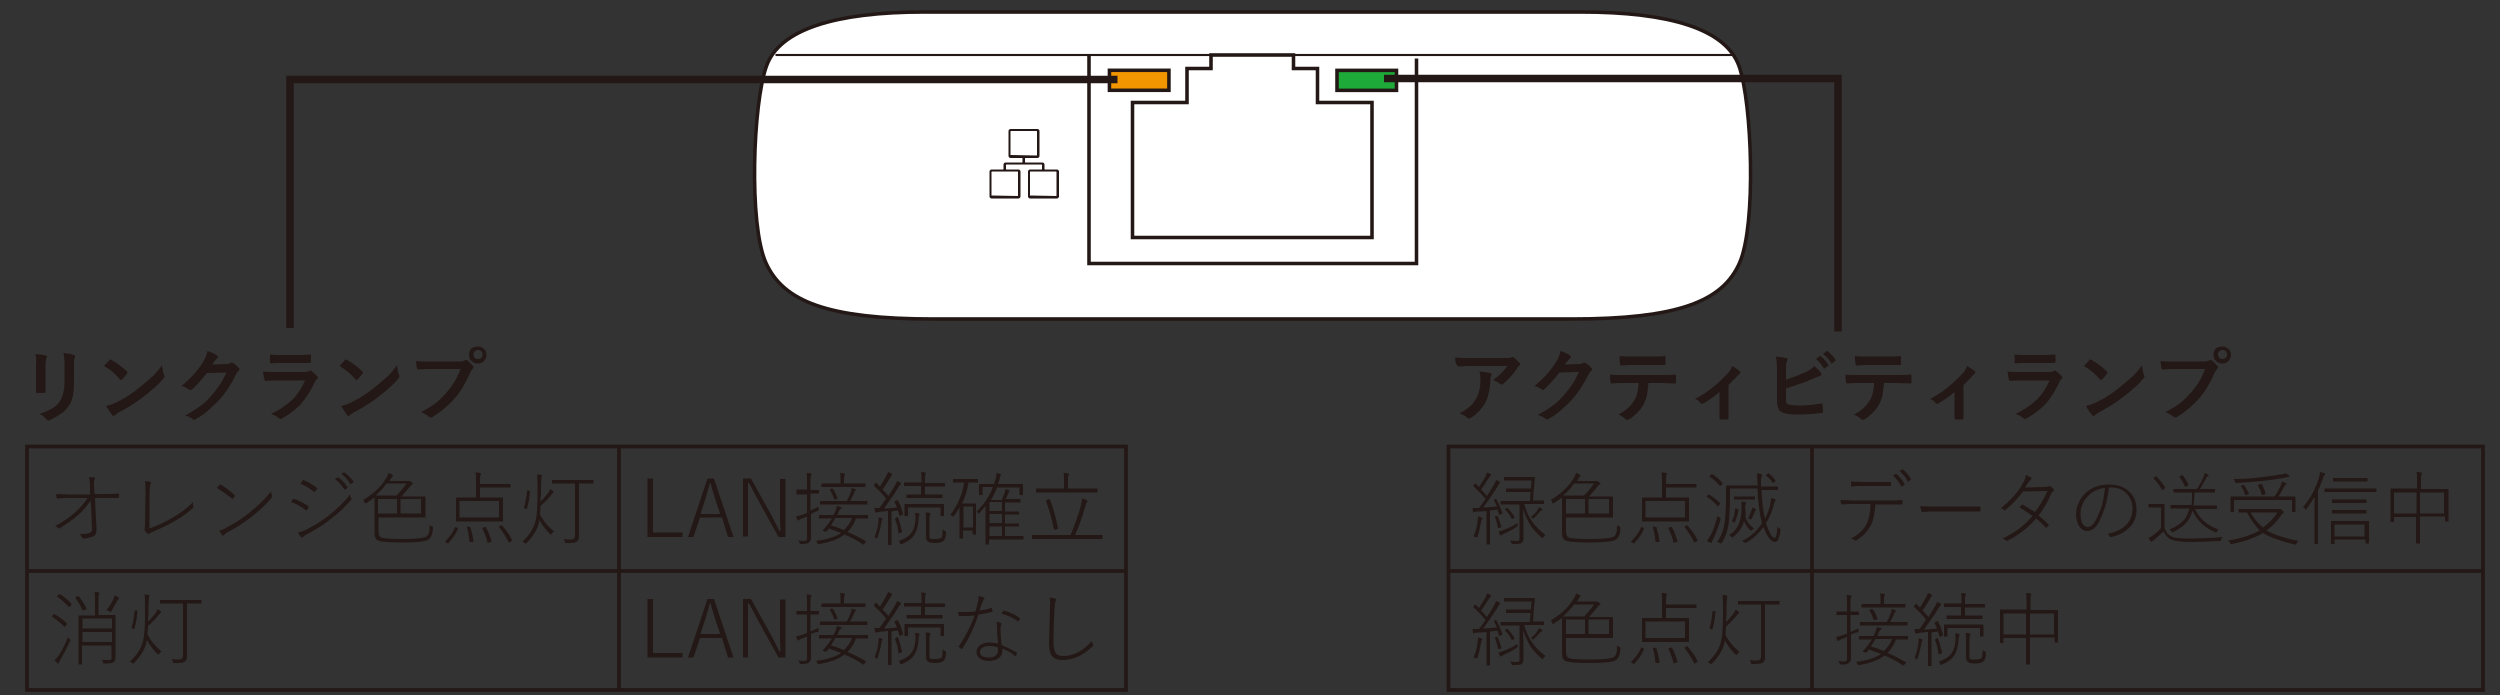 <?xml version="1.0" encoding="utf-8"?>
<!-- Generator: Adobe Illustrator 28.0.0, SVG Export Plug-In . SVG Version: 6.00 Build 0)  -->
<svg version="1.1" xmlns="http://www.w3.org/2000/svg" xmlns:xlink="http://www.w3.org/1999/xlink" x="0px" y="0px"
	 viewBox="0 0 500 139" enable-background="new 0 0 500 139" xml:space="preserve">
<rect x="0" y="0" width="500" height="139" fill="#333333" stroke="none"/>
<g id="レイヤー_1">
	<g>
		<path fill="#231815" d="M291,71.5c1,0.1,2.1,0.1,3.2,0.1h6.9c0.6,0,0.9,0,1.1-0.1c0.2-0.1,0.3-0.1,0.3-0.1c0.1,0,0.2,0.1,0.4,0.2
			c0.3,0.2,0.6,0.6,1,1c0.1,0.1,0.1,0.2,0.1,0.3c0,0.1-0.1,0.2-0.2,0.3c-0.1,0.1-0.3,0.2-0.4,0.5c-0.8,1.2-1.7,2.2-2.8,3.1
			c-0.1,0.1-0.2,0.1-0.3,0.1c-0.1,0-0.3-0.1-0.4-0.2c-0.3-0.3-0.8-0.5-1.3-0.7c0.7-0.5,1.3-1,1.7-1.4c0.4-0.4,0.8-0.9,1.2-1.4h-6.9
			c-0.6,0-1.6,0-2.8,0.1c-0.2,0-0.3-0.1-0.3-0.2C291.2,73,291.1,72.4,291,71.5z M291.9,82.7c0.9-0.5,1.6-1,2.2-1.5
			c0.5-0.4,0.8-1,1.2-1.6c0.5-1,0.8-2.2,0.8-3.8c0-0.5-0.1-1-0.2-1.5c1,0.1,1.6,0.2,2.1,0.3c0.2,0,0.3,0.1,0.3,0.3
			c0,0.1,0,0.2-0.1,0.3c-0.1,0.2-0.1,0.4-0.1,0.7c-0.1,1.8-0.4,3.3-0.9,4.4c-0.7,1.3-1.7,2.4-2.9,3.2c-0.2,0.1-0.3,0.2-0.5,0.2
			c-0.1,0-0.2,0-0.3-0.1C293,83.1,292.5,82.9,291.9,82.7z"/>
		<path fill="#231815" d="M312.9,72.9l2.9-0.1c0.4,0,0.6-0.1,0.8-0.2c0.1,0,0.1-0.1,0.2-0.1c0.1,0,0.2,0,0.3,0.1
			c0.4,0.2,0.7,0.5,1.1,0.9c0.1,0.1,0.2,0.2,0.2,0.4c0,0.1-0.1,0.2-0.2,0.3c-0.2,0.2-0.4,0.4-0.5,0.7c-1,2-2.1,3.7-3.2,4.9
			c-0.7,0.8-1.6,1.6-2.5,2.4c-0.8,0.7-1.6,1.2-2.3,1.6c-0.1,0.1-0.2,0.1-0.3,0.1c-0.1,0-0.2-0.1-0.4-0.2c-0.4-0.3-0.9-0.6-1.5-0.7
			c1.3-0.7,2.4-1.4,3.2-2c0.7-0.5,1.4-1.2,2.1-2c0.7-0.8,1.2-1.5,1.7-2.2c0.4-0.6,0.8-1.4,1.3-2.4l-3.9,0.1c-1.3,1.6-2.3,2.7-3,3.3
			c-0.1,0.1-0.2,0.2-0.3,0.2c-0.1,0-0.2,0-0.2-0.1c-0.5-0.3-1-0.6-1.5-0.7c1.8-1.5,3.2-3,4.3-4.8c0.5-0.8,0.8-1.6,0.9-2.2
			c0.9,0.3,1.5,0.6,1.9,0.9c0.1,0.1,0.2,0.2,0.2,0.3c0,0.1-0.1,0.2-0.2,0.3c-0.1,0-0.2,0.2-0.4,0.4
			C313.4,72.3,313.2,72.6,312.9,72.9z"/>
		<path fill="#231815" d="M329.7,76.6c-0.1,1-0.2,1.8-0.3,2.4c-0.1,0.6-0.3,1.1-0.6,1.7c-0.3,0.7-0.8,1.3-1.4,1.9
			c-0.5,0.5-1,0.9-1.5,1.2c-0.2,0.1-0.4,0.2-0.5,0.2c-0.1,0-0.2-0.1-0.3-0.2c-0.3-0.3-0.8-0.6-1.4-0.9c0.9-0.5,1.5-0.9,2-1.4
			c0.5-0.4,0.8-0.9,1.2-1.5c0.3-0.5,0.5-1.1,0.6-1.6c0.1-0.5,0.2-1,0.2-1.8h-3c-0.5,0-1.3,0-2.4,0.1c-0.1,0-0.2-0.1-0.2-0.3
			c-0.1-0.5-0.1-1-0.1-1.5c0.6,0.1,1.5,0.1,2.7,0.1h7.2c1.1,0,2.2,0,3.1-0.1c0.1,0,0.2,0.1,0.2,0.3c0,0.1,0,0.3,0,0.6
			c0,0.3,0,0.5,0,0.6c0,0.2-0.1,0.3-0.2,0.3c-1.1,0-2.1-0.1-3-0.1H329.7z M323.9,71.2c0.9,0.1,1.8,0.1,2.7,0.1h3.6
			c1.1,0,2,0,2.7-0.1c0.1,0,0.2,0.1,0.2,0.3c0,0.2,0,0.4,0,0.6c0,0.2,0,0.4,0,0.6c0,0.2-0.1,0.3-0.2,0.3c-0.9,0-1.8,0-2.7,0h-3.6
			c-0.3,0-1.1,0-2.3,0.1c-0.2,0-0.3-0.1-0.3-0.3c0-0.1,0-0.4-0.1-0.8C324,71.6,323.9,71.3,323.9,71.2z"/>
		<path fill="#231815" d="M345.7,77v4.1c0,0.1,0,1,0,2.6c0,0,0,0,0,0c0,0.2-0.1,0.2-0.3,0.2c-0.2,0-0.4,0-0.6,0s-0.4,0-0.6,0
			c-0.2,0-0.3-0.1-0.3-0.2c0,0,0,0,0,0c0,0,0-0.5,0-1.4c0-0.5,0-0.9,0-1.2v-2.7c-1.2,1-2.3,1.8-3.3,2.3c-0.1,0-0.1,0.1-0.2,0.1
			c-0.1,0-0.2-0.1-0.3-0.2c-0.3-0.4-0.7-0.7-1.1-0.8c2.5-1.3,4.7-3.1,6.6-5.2c0.4-0.5,0.7-0.9,0.8-1.4c0.8,0.4,1.2,0.8,1.5,1
			c0.1,0.1,0.2,0.2,0.2,0.3c0,0.1-0.1,0.2-0.2,0.3c-0.2,0.1-0.4,0.3-0.7,0.7C346.6,76,346.2,76.5,345.7,77z"/>
		<path fill="#231815" d="M357.3,75.9c1.5-0.5,2.8-1,3.9-1.5c0.8-0.4,1.3-0.8,1.7-1.2c0.4,0.4,0.9,0.8,1.3,1.4
			c0.1,0.1,0.1,0.2,0.1,0.3c0,0.1-0.1,0.2-0.3,0.3c-0.2,0.1-0.7,0.2-1.3,0.5c-1.5,0.7-3.4,1.3-5.5,2v2.1c0,0.4,0,0.7,0.1,0.8
			c0.1,0.1,0.2,0.2,0.4,0.3c0.4,0.1,1.1,0.2,2,0.2c1.4,0,2.9-0.1,4.5-0.4c0,0,0.1,0,0.1,0c0.1,0,0.2,0.1,0.2,0.2
			c0.1,0.6,0.1,1.1,0.1,1.4c0,0.2-0.1,0.3-0.3,0.3c-1.6,0.2-3.1,0.3-4.8,0.3c-1.4,0-2.4-0.1-3-0.4c-0.8-0.3-1.1-1.1-1.1-2.4v-5.9
			c0-1.3-0.1-2.3-0.2-2.9c0.9,0.1,1.6,0.2,2,0.3c0.2,0,0.3,0.1,0.3,0.3c0,0.1,0,0.2-0.1,0.3c-0.1,0.2-0.2,0.7-0.2,1.4V75.9z
			 M363.2,71.8l0.8-0.6c0,0,0.1,0,0.1,0c0,0,0.1,0,0.1,0.1c0.5,0.4,1.1,1,1.5,1.7c0,0,0,0.1,0,0.1c0,0.1,0,0.1-0.1,0.1l-0.7,0.5
			c0,0-0.1,0-0.1,0c-0.1,0-0.1,0-0.1-0.1C364.3,72.9,363.8,72.3,363.2,71.8z M364.6,70.8l0.8-0.6c0,0,0.1,0,0.1,0c0,0,0.1,0,0.1,0.1
			c0.6,0.5,1.1,1,1.5,1.6c0,0.1,0,0.1,0,0.1c0,0.1,0,0.1-0.1,0.2l-0.6,0.5c0,0-0.1,0-0.1,0c-0.1,0-0.1,0-0.1-0.1
			C365.8,71.9,365.3,71.3,364.6,70.8z"/>
		<path fill="#231815" d="M376.8,76.6c-0.1,1-0.2,1.8-0.3,2.4c-0.1,0.6-0.3,1.1-0.6,1.7c-0.3,0.7-0.8,1.3-1.4,1.9
			c-0.5,0.5-1,0.9-1.5,1.2c-0.2,0.1-0.4,0.2-0.5,0.2c-0.1,0-0.2-0.1-0.3-0.2c-0.3-0.3-0.8-0.6-1.4-0.9c0.9-0.5,1.5-0.9,2-1.4
			c0.5-0.4,0.8-0.9,1.2-1.5c0.3-0.5,0.5-1.1,0.6-1.6c0.1-0.5,0.2-1,0.2-1.8h-3c-0.5,0-1.3,0-2.4,0.1c-0.1,0-0.2-0.1-0.2-0.3
			c-0.1-0.5-0.1-1-0.1-1.5c0.6,0.1,1.5,0.1,2.7,0.1h7.2c1.1,0,2.2,0,3.1-0.1c0.1,0,0.2,0.1,0.2,0.3c0,0.1,0,0.3,0,0.6
			c0,0.3,0,0.5,0,0.6c0,0.2-0.1,0.3-0.2,0.3c-1.1,0-2.1-0.1-3-0.1H376.8z M371,71.2c0.9,0.1,1.8,0.1,2.7,0.1h3.6c1.1,0,2,0,2.7-0.1
			c0.1,0,0.2,0.1,0.2,0.3c0,0.2,0,0.4,0,0.6c0,0.2,0,0.4,0,0.6c0,0.2-0.1,0.3-0.2,0.3c-0.9,0-1.8,0-2.7,0h-3.6c-0.3,0-1.1,0-2.3,0.1
			c-0.2,0-0.3-0.1-0.3-0.3c0-0.1,0-0.4-0.1-0.8C371,71.6,371,71.3,371,71.2z"/>
		<path fill="#231815" d="M392.7,77v4.1c0,0.1,0,1,0,2.6c0,0,0,0,0,0c0,0.2-0.1,0.2-0.3,0.2c-0.2,0-0.4,0-0.6,0s-0.4,0-0.6,0
			c-0.2,0-0.3-0.1-0.3-0.2c0,0,0,0,0,0c0,0,0-0.5,0-1.4c0-0.5,0-0.9,0-1.2v-2.7c-1.2,1-2.3,1.8-3.3,2.3c-0.1,0-0.1,0.1-0.2,0.1
			c-0.1,0-0.2-0.1-0.3-0.2c-0.3-0.4-0.7-0.7-1.1-0.8c2.5-1.3,4.7-3.1,6.6-5.2c0.4-0.5,0.7-0.9,0.8-1.4c0.8,0.4,1.2,0.8,1.5,1
			c0.1,0.1,0.2,0.2,0.2,0.3c0,0.1-0.1,0.2-0.2,0.3c-0.2,0.1-0.4,0.3-0.7,0.7C393.7,76,393.2,76.5,392.7,77z"/>
		<path fill="#231815" d="M401.5,74.3c0.8,0.1,1.8,0.1,2.9,0.1h5.5c0.4,0,0.6-0.1,0.9-0.2c0.1-0.1,0.1-0.1,0.2-0.1
			c0.1,0,0.1,0,0.2,0.1c0.4,0.3,0.8,0.7,1.1,1c0.1,0.1,0.2,0.2,0.2,0.3c0,0.1-0.1,0.2-0.2,0.3c-0.2,0.2-0.4,0.4-0.5,0.8
			c-0.9,1.8-1.8,3.3-2.9,4.4c-1,1-2.2,1.9-3.6,2.7c-0.2,0.1-0.3,0.1-0.3,0.1c-0.1,0-0.2-0.1-0.4-0.2c-0.3-0.3-0.8-0.6-1.5-0.8
			c1.7-0.8,3.1-1.8,4.3-2.9c1.1-1.1,1.9-2.4,2.5-3.8l-5.5,0c-0.9,0-1.7,0-2.4,0.1c-0.1,0-0.2-0.1-0.2-0.3
			C401.7,75.7,401.6,75.2,401.5,74.3z M402.9,70.9c0.8,0.1,1.6,0.1,2.6,0.1h2.9c0.6,0,1.5,0,2.5-0.1c0.1,0,0.2,0.1,0.2,0.2
			c0,0.2,0,0.4,0,0.6c0,0.2,0,0.4,0,0.6c0,0.2-0.1,0.3-0.2,0.3c0,0,0,0-0.1,0l-2.3,0h-3.2c-0.9,0-1.6,0-2.2,0.1
			c-0.1,0-0.2-0.1-0.2-0.4C403,72,402.9,71.5,402.9,70.9z"/>
		<path fill="#231815" d="M416.8,73.2c0.3-0.3,0.6-0.7,1.1-1.2c0.1-0.1,0.1-0.1,0.2-0.1c0,0,0.1,0,0.2,0.1c1,0.5,2,1.3,3.1,2.3
			c0.1,0.1,0.1,0.2,0.1,0.2c0,0.1,0,0.1-0.1,0.2c-0.3,0.5-0.7,0.9-1,1.2c-0.1,0.1-0.2,0.1-0.2,0.1c-0.1,0-0.1,0-0.2-0.1
			C419.1,74.8,418,73.9,416.8,73.2z M417.2,81.2c0.9-0.2,1.6-0.5,2.2-0.8c1-0.5,1.9-1,2.6-1.5c0.6-0.4,1.3-0.9,2-1.5
			c1.1-0.9,1.9-1.6,2.6-2.2c0.6-0.6,1.2-1.3,1.8-2.1c0.1,0.7,0.2,1.3,0.4,1.9c0.1,0.1,0.1,0.2,0.1,0.3c0,0.1-0.1,0.3-0.3,0.5
			c-0.9,1.1-2.2,2.2-3.7,3.4c-1.3,1-2.9,2.1-4.8,3.1c-0.6,0.3-0.9,0.6-1.1,0.7c-0.1,0.1-0.2,0.2-0.3,0.2s-0.2-0.1-0.3-0.2
			C417.9,82.4,417.5,81.8,417.2,81.2z"/>
		<path fill="#231815" d="M432.1,72.2c0.7,0.1,1.7,0.1,3.1,0.1h5.7c0.4,0,0.7-0.1,0.9-0.2c0.1-0.1,0.2-0.1,0.3-0.1
			c0.1,0,0.2,0,0.3,0.1c0.5,0.4,0.8,0.8,1.1,1.1c0.1,0.1,0.1,0.2,0.1,0.3c0,0.1-0.1,0.2-0.2,0.3c-0.1,0.1-0.2,0.3-0.4,0.6
			c-0.9,2.1-1.9,3.8-3.1,5.2c-1.4,1.6-3,2.9-4.5,3.8c-0.1,0.1-0.3,0.1-0.4,0.1s-0.3-0.1-0.4-0.2c-0.3-0.3-0.8-0.6-1.5-0.9
			c1.2-0.6,2.3-1.3,3.1-1.9c0.7-0.6,1.4-1.3,2.1-2.1c1.2-1.4,2.1-2.9,2.7-4.6h-5.8c-0.6,0-1.5,0-2.6,0.1c-0.2,0-0.3-0.1-0.3-0.3
			C432.2,73.5,432.2,73,432.1,72.2z M444.5,69.3c0.5,0,0.9,0.2,1.3,0.6c0.3,0.3,0.4,0.7,0.4,1.1c0,0.5-0.2,0.9-0.6,1.3
			c-0.3,0.3-0.7,0.4-1.2,0.4c-0.5,0-0.9-0.2-1.3-0.6c-0.3-0.3-0.4-0.7-0.4-1.2c0-0.5,0.2-1,0.6-1.3
			C443.7,69.4,444.1,69.3,444.5,69.3z M444.5,70c-0.3,0-0.5,0.1-0.7,0.3c-0.2,0.2-0.2,0.4-0.2,0.6c0,0.3,0.1,0.5,0.3,0.7
			c0.2,0.2,0.4,0.2,0.6,0.2c0.3,0,0.5-0.1,0.7-0.3c0.2-0.2,0.2-0.4,0.2-0.6c0-0.3-0.1-0.5-0.3-0.7C445,70.1,444.8,70,444.5,70z"/>
	</g>
	<g>
		<path fill="#231815" d="M297.1,99.8c-0.8-1-1.7-1.9-2.4-2.5c0,0,0-0.1,0-0.1c0,0,0-0.1,0.1-0.2l0.1-0.2c0.1-0.1,0.1-0.1,0.1-0.1
			s0,0,0.1,0c0,0,0.2,0.2,0.7,0.7c0.6-0.9,1-1.6,1.3-2.1c0.1-0.3,0.2-0.5,0.3-0.8c0.3,0.1,0.5,0.2,0.7,0.3c0.1,0.1,0.1,0.1,0.1,0.2
			c0,0.1,0,0.1-0.1,0.2c-0.1,0.1-0.2,0.2-0.3,0.3c-0.6,1-1.1,1.8-1.6,2.4c0.2,0.2,0.6,0.6,1.2,1.3c0.4-0.7,0.9-1.4,1.3-2.1
			c0.2-0.4,0.4-0.7,0.5-1.1c0.2,0.1,0.5,0.2,0.7,0.3c0.1,0.1,0.1,0.1,0.1,0.2c0,0.1,0,0.1-0.1,0.2c-0.1,0.1-0.3,0.3-0.5,0.8
			c-1.1,1.7-2,3-2.8,4c0.6,0,1.6-0.1,2.8-0.2c-0.2-0.5-0.4-0.9-0.6-1.2c0,0,0,0,0-0.1c0,0,0-0.1,0.1-0.1l0.2-0.1c0.1,0,0.1,0,0.1,0
			c0,0,0.1,0,0.1,0.1c0.4,0.7,0.8,1.6,1.2,2.7c0,0,0,0.1,0,0.1c0,0-0.1,0.1-0.2,0.1l-0.2,0.1c-0.1,0-0.2,0.1-0.2,0.1
			c0,0-0.1,0-0.1-0.1c0-0.2-0.2-0.5-0.3-1c-0.3,0.1-0.8,0.1-1.5,0.2v4.3l0,2.4c0,0.1,0,0.1-0.1,0.1h-0.5c-0.1,0-0.1,0-0.1-0.1l0-2.4
			v-4.2c-0.8,0.1-1.3,0.1-1.8,0.1c-0.3,0-0.5,0.1-0.6,0.1c-0.1,0-0.1,0.1-0.2,0.1c-0.1,0-0.1-0.1-0.1-0.2c0-0.2-0.1-0.4-0.1-0.7
			c0.3,0,0.5,0,0.7,0c0.1,0,0.2,0,0.3,0c0.1,0,0.2,0,0.3,0C296.1,101.2,296.6,100.6,297.1,99.8z M294.7,107.3c0.4-0.9,0.7-1.9,0.8-3
			c0-0.3,0.1-0.6,0.1-0.8c0-0.1,0-0.1,0-0.2c0.3,0,0.5,0.1,0.7,0.2c0.1,0.1,0.2,0.1,0.2,0.1c0,0,0,0.1-0.1,0.2
			c-0.1,0.1-0.1,0.3-0.2,0.6c-0.2,1.1-0.4,2.1-0.7,2.9c-0.1,0.1-0.1,0.2-0.1,0.2c0,0-0.1,0-0.2-0.1
			C295,107.4,294.9,107.4,294.7,107.3z M299.4,103.2c0.1,0,0.1,0,0.1,0c0,0,0.1,0,0.1,0.1c0.2,0.5,0.4,1.2,0.7,2.1c0,0,0,0,0,0
			c0,0.1-0.1,0.1-0.2,0.1l-0.2,0.1c-0.1,0-0.1,0-0.2,0c0,0-0.1,0-0.1-0.1c-0.2-0.9-0.4-1.6-0.6-2.1c0,0,0-0.1,0-0.1
			c0,0,0.1-0.1,0.2-0.1L299.4,103.2z M303.5,104.6c0,0,0,0.1,0,0.1c0,0.1,0,0.2,0,0.3c0,0.1,0,0.1,0,0.2c0,0.1-0.1,0.1-0.2,0.2
			c-0.7,0.5-1.5,0.9-2.4,1.3c-0.2,0.1-0.4,0.2-0.5,0.3c-0.1,0.1-0.2,0.1-0.2,0.1c-0.1,0-0.1,0-0.2-0.1c-0.1-0.2-0.2-0.4-0.3-0.7
			c0.4-0.1,0.8-0.2,1.2-0.4C301.9,105.6,302.7,105.1,303.5,104.6z M304.8,100.6c0.6,2.6,2,4.7,4.3,6.4c-0.1,0.1-0.3,0.2-0.4,0.4
			c-0.1,0.1-0.1,0.2-0.2,0.2c0,0-0.1,0-0.2-0.1c-0.9-0.8-1.6-1.6-2.2-2.4c-0.6-1-1.1-2.1-1.5-3.3c0.1,2,0.1,3.9,0.1,5.7
			c0,0.5-0.1,0.9-0.4,1.1c-0.2,0.2-0.8,0.2-1.7,0.2c-0.1,0-0.2,0-0.2,0s-0.1-0.1-0.1-0.2c-0.1-0.2-0.2-0.4-0.3-0.5
			c0.3,0,0.7,0.1,1.1,0.1c0.4,0,0.6,0,0.7-0.1c0.1-0.1,0.1-0.3,0.1-0.5v-6.7h-1.5l-2.2,0c-0.1,0-0.1,0-0.1-0.1v-0.5
			c0-0.1,0-0.1,0.1-0.1l2.2,0h3.6l0.1-1.8h-3.1l-1.7,0c-0.1,0-0.1,0-0.1-0.1v-0.5c0-0.1,0-0.1,0.1-0.1l1.7,0h3.2l0.1-1.6h-3.6
			c-1.1,0-1.7,0-1.8,0c-0.1,0-0.1,0-0.1-0.1v-0.5c0-0.1,0-0.1,0.1-0.1l1.8,0h2.3l1.9,0c0.1,0,0.1,0,0.1,0.1
			c-0.1,0.5-0.1,1.1-0.2,1.8l-0.2,2.8l2.1,0c0.1,0,0.1,0,0.1,0.1v0.5c0,0.1,0,0.1-0.1,0.1l-2.2,0H304.8z M301.5,101.6
			c0.5,0.5,1,1.1,1.4,1.8c0,0,0,0,0,0.1c0,0,0,0.1-0.1,0.1l-0.2,0.1c-0.1,0.1-0.1,0.1-0.2,0.1s-0.1,0-0.1-0.1
			c-0.3-0.7-0.8-1.3-1.3-1.8c0,0,0,0,0-0.1c0,0,0-0.1,0.1-0.1l0.2-0.1C301.3,101.6,301.4,101.6,301.5,101.6
			C301.4,101.6,301.5,101.6,301.5,101.6z M306.2,103.4c0.6-0.5,1.1-1,1.4-1.6c0.1-0.2,0.2-0.3,0.2-0.4c0.2,0.1,0.4,0.2,0.5,0.3
			c0.1,0.1,0.2,0.1,0.2,0.2c0,0.1-0.1,0.1-0.2,0.2c-0.1,0.1-0.2,0.1-0.3,0.2c-0.3,0.4-0.7,0.8-1.2,1.3c-0.1,0.1-0.2,0.1-0.2,0.1
			c0,0-0.1,0-0.2-0.1C306.4,103.6,306.3,103.5,306.2,103.4z"/>
		<path fill="#231815" d="M310.1,100c1.9-1.1,3.5-2.5,4.6-4.3c0.3-0.4,0.4-0.8,0.5-1.1c0.3,0.1,0.6,0.2,0.7,0.3
			c0.1,0.1,0.2,0.1,0.2,0.2c0,0.1,0,0.1-0.1,0.2c-0.1,0-0.2,0.2-0.3,0.4c0,0-0.1,0.1-0.2,0.3c-0.1,0.1-0.1,0.2-0.1,0.2h3.6
			c0.2,0,0.3,0,0.3,0c0,0,0.1,0,0.1,0c0.1,0,0.2,0.1,0.4,0.2c0.2,0.2,0.3,0.3,0.3,0.3c0,0.1-0.1,0.2-0.2,0.2c-0.1,0-0.2,0.2-0.4,0.4
			c-0.6,0.8-1.2,1.4-1.7,2h2.4l2.3,0c0.1,0,0.1,0,0.1,0.1l0,1.3v1.4l0,1.3c0,0.1,0,0.1-0.1,0.1l-2.3,0h-7v2.5c0,0.6,0.1,1,0.2,1.2
			c0.1,0.2,0.3,0.3,0.7,0.4c0.5,0.1,1.8,0.2,3.9,0.2c2.7,0,4.3-0.2,4.8-0.5c0.3-0.2,0.4-0.5,0.5-0.9c0.1-0.2,0.1-0.7,0.1-1.4
			c0.1,0.1,0.3,0.2,0.5,0.3c0.2,0.1,0.2,0.1,0.2,0.2c0,0,0,0.1,0,0.1c-0.1,0.7-0.1,1.2-0.3,1.5c-0.1,0.3-0.3,0.6-0.6,0.8
			c-0.5,0.4-2.3,0.6-5.2,0.6c-2.4,0-3.9-0.1-4.6-0.3c-0.4-0.1-0.7-0.3-0.8-0.6c-0.2-0.3-0.2-0.7-0.2-1.3v-5.6l0-1.2
			c-0.5,0.4-1,0.7-1.6,1.1c-0.1,0.1-0.2,0.1-0.2,0.1c0,0-0.1-0.1-0.2-0.2C310.4,100.2,310.3,100,310.1,100z M312.6,99.1l2.1,0h2.1
			c0.6-0.6,1.3-1.4,2-2.4h-4C314.2,97.6,313.5,98.4,312.6,99.1z M313.2,99.8v2.9h3.8v-2.9H313.2z M321.8,99.8h-4.1v2.9h4.1V99.8z"/>
		<path fill="#231815" d="M328.8,105.7c-0.4,1.1-1.1,2-1.9,2.9c0,0.1-0.1,0.1-0.1,0.1s-0.1,0-0.2-0.1l-0.2-0.1
			c-0.1-0.1-0.2-0.1-0.2-0.2c0,0,0,0,0.1-0.1c0.8-0.8,1.5-1.7,1.9-2.7c0-0.1,0.1-0.1,0.1-0.1c0,0,0.1,0,0.2,0.1l0.2,0.1
			C328.8,105.5,328.8,105.6,328.8,105.7C328.8,105.6,328.8,105.6,328.8,105.7z M333.1,99.5h2.3l2.3,0c0.1,0,0.1,0,0.1,0.1l0,1.4v1.8
			l0,1.4c0,0.1,0,0.1-0.1,0.1l-2.3,0h-4.7l-2.2,0c-0.1,0-0.1,0-0.1-0.1l0-1.4V101l0-1.4c0-0.1,0-0.1,0.1-0.1l2.2,0h1.7v-3.1
			c0-0.8,0-1.5-0.1-1.9c0.3,0,0.6,0,0.9,0.1c0.1,0,0.2,0.1,0.2,0.1c0,0.1,0,0.2-0.1,0.3c-0.1,0.2-0.1,0.7-0.1,1.4v0.4h3.7l2.3,0
			c0.1,0,0.1,0,0.1,0.1v0.5c0,0.1,0,0.1-0.1,0.1l-2.3,0h-3.7V99.5z M329.1,100.2v3.3h7.9v-3.3H329.1z M331.1,105.4
			c0.1,0,0.1,0,0.1,0c0.1,0,0.1,0,0.1,0.1c0.2,0.8,0.5,1.7,0.6,2.8c0,0,0,0,0,0c0,0.1-0.1,0.1-0.2,0.1l-0.3,0c-0.1,0-0.1,0-0.2,0
			c-0.1,0-0.1,0-0.1-0.1c-0.1-0.8-0.2-1.8-0.5-2.8c0,0,0-0.1,0-0.1c0,0,0.1-0.1,0.2-0.1L331.1,105.4z M334.2,105.4
			C334.2,105.3,334.2,105.3,334.2,105.4c0.1,0,0.2,0,0.2,0.1c0.5,0.8,0.8,1.8,1.1,2.7c0,0,0,0.1,0,0.1c0,0-0.1,0.1-0.2,0.1l-0.3,0.1
			c-0.1,0-0.2,0.1-0.2,0.1c0,0-0.1,0-0.1-0.1c-0.2-1-0.6-1.9-1-2.8c0,0,0-0.1,0-0.1c0,0,0.1-0.1,0.2-0.1L334.2,105.4z M337.5,105.1
			c0.8,0.9,1.5,1.8,2,2.9c0,0,0,0.1,0,0.1c0,0-0.1,0.1-0.2,0.2l-0.2,0.1c-0.1,0.1-0.2,0.1-0.2,0.1c0,0-0.1,0-0.1-0.1
			c-0.5-1-1.1-2-1.9-3c0,0,0,0,0-0.1c0,0,0.1-0.1,0.2-0.1l0.2-0.1c0.1,0,0.1-0.1,0.2-0.1S337.5,105.1,337.5,105.1z"/>
		<path fill="#231815" d="M341.4,99.4C341.3,99.4,341.3,99.3,341.4,99.4c-0.1-0.1,0-0.1,0-0.2l0.2-0.2c0.1-0.1,0.1-0.1,0.1-0.1
			s0,0,0.1,0c0.8,0.5,1.5,1,2.2,1.7c0,0,0,0,0,0.1c0,0,0,0.1-0.1,0.2l-0.2,0.3c-0.1,0.1-0.1,0.1-0.1,0.1c0,0,0,0-0.1-0.1
			C342.9,100.5,342.2,99.9,341.4,99.4z M341.4,108.2c0.2-0.3,0.4-0.6,0.7-1.1c0.6-1.1,1-2.4,1.4-3.9c0.1,0.1,0.2,0.2,0.4,0.3
			c0.1,0.1,0.2,0.2,0.2,0.2c0,0,0,0.1,0,0.2c-0.3,1.2-0.8,2.5-1.4,3.8c-0.2,0.4-0.3,0.6-0.3,0.7c0,0.1-0.1,0.2-0.1,0.2
			c-0.1,0-0.1,0-0.2-0.1C341.8,108.5,341.6,108.3,341.4,108.2z M342.6,94.9c0.6,0.4,1.3,1,1.9,1.7c0,0,0,0,0,0.1c0,0,0,0.1-0.1,0.2
			l-0.2,0.2c-0.1,0.1-0.2,0.1-0.2,0.1c0,0-0.1,0-0.1-0.1c-0.6-0.7-1.2-1.3-1.9-1.7c0,0-0.1,0-0.1-0.1c0,0,0-0.1,0.1-0.2l0.2-0.2
			C342.4,94.9,342.5,94.9,342.6,94.9C342.5,94.9,342.6,94.9,342.6,94.9z M353,103.7c0.4-0.8,0.8-1.7,1-2.6c0.1-0.5,0.2-1,0.2-1.5
			c0.3,0.1,0.5,0.1,0.7,0.2c0.1,0,0.2,0.1,0.2,0.2c0,0.1,0,0.1-0.1,0.3c-0.1,0.1-0.2,0.4-0.3,0.9c-0.4,1.4-0.9,2.5-1.5,3.4
			c0.3,1,0.7,1.8,1,2.4c0.3,0.4,0.5,0.6,0.7,0.6c0.2,0,0.3-0.2,0.4-0.7c0.1-0.3,0.1-0.8,0.2-1.6c0.1,0.1,0.2,0.3,0.4,0.4
			c0.1,0.1,0.2,0.1,0.2,0.2c0,0,0,0.1,0,0.1c-0.1,1-0.3,1.6-0.5,2c-0.2,0.3-0.4,0.4-0.7,0.4c-0.3,0-0.7-0.3-1.1-0.8
			s-0.8-1.3-1.1-2.2c-0.9,1.2-2,2.3-3.4,3.1c-0.1,0.1-0.2,0.1-0.2,0.1c0,0-0.1,0-0.2-0.1c-0.1-0.1-0.3-0.2-0.5-0.3
			c1.8-0.9,3.1-2.1,4-3.6c-0.5-1.8-0.8-4.1-0.9-6.9H346v1.5c0,2-0.1,3.6-0.2,5c-0.2,1.8-0.7,3.3-1.5,4.4c-0.1,0.1-0.1,0.1-0.2,0.1
			c0,0-0.1,0-0.2-0.1c-0.1-0.1-0.3-0.2-0.5-0.2c0.8-1,1.4-2.5,1.6-4.4c0.1-1.1,0.2-2.7,0.2-4.7l0-2.1c0-0.1,0-0.1,0.1-0.1l2.3,0h3.9
			l0-0.4c0-1-0.1-1.7-0.1-2c0.3,0,0.5,0,0.8,0.1c0.1,0,0.2,0.1,0.2,0.2c0,0,0,0.1,0,0.2c0,0.1-0.1,0.1-0.1,0.2
			c-0.1,0.2-0.1,0.6-0.1,1.3l0,0.6h1l2.3,0c0.1,0,0.1,0,0.1,0.1v0.5c0,0.1,0,0.1-0.1,0.1l-2.3,0h-0.9
			C352.4,100.2,352.6,102.2,353,103.7z M349.1,103.5c0.3,0.9,0.9,1.6,1.7,2.2c-0.1,0.1-0.3,0.2-0.4,0.3c-0.1,0.1-0.1,0.1-0.2,0.1
			s-0.1,0-0.2-0.1c-0.5-0.5-0.9-1.1-1.2-1.8c-0.3,1.3-1.1,2.4-2.2,3.2c-0.1,0.1-0.1,0.1-0.2,0.1c0,0-0.1-0.1-0.2-0.2
			c-0.1-0.1-0.2-0.2-0.4-0.3c0.7-0.4,1.2-0.9,1.5-1.4c0.3-0.4,0.5-0.9,0.7-1.5c0.2-0.6,0.3-1.4,0.3-2.6v-0.4c0-0.3,0-0.6,0-0.8
			c0.3,0,0.5,0.1,0.7,0.1c0.1,0,0.2,0.1,0.2,0.2c0,0,0,0.1-0.1,0.3c0,0.1-0.1,0.3-0.1,0.6C349.2,102.3,349.1,102.9,349.1,103.5z
			 M347.3,101.7l0.3,0.1c0.1,0,0.1,0.1,0.1,0.1c0,0,0,0,0,0c-0.1,0.9-0.4,1.7-0.7,2.5c0,0,0,0.1-0.1,0.1s-0.1,0-0.2-0.1l-0.2-0.1
			c-0.1,0-0.1-0.1-0.1-0.1c0,0,0-0.1,0-0.1c0.4-0.7,0.6-1.5,0.6-2.3c0-0.1,0-0.1,0.1-0.1C347.1,101.7,347.2,101.7,347.3,101.7z
			 M346.8,99.8v-0.4c0-0.1,0-0.1,0.1-0.1l1.4,0h1.2l1.4,0c0.1,0,0.1,0,0.1,0.1v0.4c0,0.1,0,0.1-0.1,0.1l-1.4,0h-1.2l-1.4,0
			C346.8,99.9,346.8,99.8,346.8,99.8z M350.5,101.5c0.3,0.1,0.5,0.2,0.6,0.3c0.1,0,0.1,0.1,0.1,0.1c0,0,0,0.1-0.1,0.2
			c-0.1,0.1-0.1,0.2-0.2,0.4c-0.2,0.5-0.4,1-0.6,1.3c-0.1,0.1-0.1,0.1-0.1,0.1c0,0-0.1,0-0.2-0.1c-0.1-0.1-0.2-0.1-0.4-0.1
			c0.2-0.4,0.5-0.9,0.6-1.5C350.4,102,350.4,101.8,350.5,101.5z M353.8,94.7c0.5,0.4,0.9,0.8,1.3,1.4c0,0,0,0.1,0,0.1
			c0,0,0,0.1-0.1,0.1l-0.2,0.2c-0.1,0.1-0.1,0.1-0.2,0.1s0,0-0.1-0.1c-0.3-0.5-0.8-1-1.3-1.4c0,0,0,0,0-0.1c0,0,0-0.1,0.1-0.1
			l0.2-0.1C353.6,94.7,353.7,94.6,353.8,94.7C353.7,94.6,353.7,94.7,353.8,94.7z"/>
	</g>
	<g>
		<path fill="#231815" d="M375.1,100.7c-0.1,1.8-0.4,3.3-0.9,4.3c-0.7,1.3-1.6,2.2-2.8,3c-0.1,0.1-0.2,0.1-0.3,0.1c0,0-0.1,0-0.1,0
			c-0.2-0.2-0.5-0.3-0.8-0.4c0.8-0.4,1.5-0.9,2-1.4c0.4-0.4,0.8-0.9,1.1-1.5c0.5-1,0.8-2.4,0.8-4h-3.3c-0.7,0-1.5,0-2.3,0.1
			c-0.1,0-0.2,0-0.2,0c0,0,0-0.1-0.1-0.2c0,0,0-0.3-0.1-0.7c0.8,0,1.7,0.1,2.6,0.1h6.8c1,0,1.9,0,2.8-0.1c0.1,0,0.2,0.1,0.2,0.2v0.5
			c0,0.1-0.1,0.2-0.2,0.2c-1,0-1.9,0-2.8,0H375.1z M370.2,96.3c0.8,0,1.6,0.1,2.4,0.1h2.9c1.1,0,2,0,2.6,0c0,0,0,0,0,0
			c0.1,0,0.1,0.1,0.1,0.2V97c0,0.1-0.1,0.2-0.2,0.2c-0.6,0-1.4,0-2.5,0h-2.9c-1,0-1.7,0-2.2,0.1c0,0,0,0-0.1,0
			c-0.1,0-0.1-0.1-0.1-0.2L370.2,96.3z M378.6,95.1l0.5-0.3c0,0,0,0,0.1,0c0,0,0,0,0.1,0c0.6,0.5,1.2,1.2,1.6,2c0,0,0,0.1,0,0.1
			c0,0,0,0.1-0.1,0.1l-0.4,0.3c0,0,0,0-0.1,0c0,0-0.1,0-0.1-0.1C379.8,96.4,379.2,95.7,378.6,95.1z M379.9,94.2l0.5-0.3
			c0,0,0.1,0,0.1,0c0,0,0,0,0.1,0c0.6,0.5,1.1,1.1,1.6,1.9c0,0,0,0.1,0,0.1c0,0,0,0.1-0.1,0.1l-0.4,0.3c0,0-0.1,0-0.1,0s0,0-0.1-0.1
			C381.2,95.5,380.6,94.8,379.9,94.2z"/>
		<path fill="#231815" d="M384.1,101.2c0.7,0.1,1.8,0.1,3.3,0.1h5.1c1.5,0,2.6,0,3.4,0c0.2,0,0.2,0.1,0.2,0.2v0.6
			c0,0.1-0.1,0.2-0.2,0.2c-0.6,0-1.3,0-2.1,0h-1.3h-6.2l-1.8,0.1c-0.1,0-0.2-0.1-0.2-0.2C384.1,101.9,384.1,101.5,384.1,101.2z"/>
		<path fill="#231815" d="M407.7,103.1c0.7,0.5,1.4,1.2,2,1.8c0,0,0.1,0.1,0.1,0.1c0,0,0,0.1-0.1,0.1c-0.1,0.1-0.2,0.3-0.4,0.4
			c-0.1,0-0.1,0.1-0.1,0.1s-0.1,0-0.1-0.1c-0.6-0.7-1.2-1.3-1.9-1.8c-1.4,1.7-3.3,3.2-5.6,4.4c-0.1,0-0.1,0.1-0.2,0.1
			c-0.1,0-0.1,0-0.2-0.1c-0.2-0.2-0.4-0.3-0.7-0.4c2.4-1.1,4.4-2.6,6-4.5c-0.7-0.5-1.5-1.1-2.6-1.7c0.1-0.1,0.2-0.3,0.4-0.5
			c0.1,0,0.1-0.1,0.1-0.1s0.1,0,0.1,0c0.9,0.5,1.7,1,2.5,1.5c1-1.3,1.8-2.7,2.5-4.2l-4.9,0.1c-0.9,1.2-2.1,2.5-3.5,3.7
			c-0.1,0.1-0.2,0.1-0.2,0.1c0,0-0.1,0-0.1-0.1c-0.2-0.2-0.4-0.3-0.6-0.4c1.9-1.5,3.5-3.2,4.5-5.2c0.3-0.5,0.4-0.9,0.5-1.4
			c0.3,0.1,0.6,0.3,1,0.5c0.1,0,0.1,0.1,0.1,0.2c0,0.1-0.1,0.2-0.2,0.3c-0.2,0.2-0.4,0.4-0.5,0.6c-0.2,0.3-0.4,0.6-0.6,0.9l3.9-0.1
			c0.4,0,0.7-0.1,0.8-0.1c0.1-0.1,0.1-0.1,0.2-0.1c0.1,0,0.1,0,0.2,0.1c0.2,0.1,0.4,0.3,0.6,0.5c0,0.1,0.1,0.1,0.1,0.2
			c0,0.1,0,0.2-0.1,0.2c-0.2,0.1-0.3,0.3-0.4,0.4C409.5,100.5,408.7,101.9,407.7,103.1z"/>
		<path fill="#231815" d="M421.8,97.5c-0.2,1.4-0.4,2.8-0.9,4.2c-0.4,1.2-0.8,2.1-1.2,2.9c-0.7,1.1-1.4,1.6-2.3,1.6
			c-0.6,0-1.1-0.3-1.6-1c-0.4-0.7-0.6-1.5-0.6-2.4c0-0.8,0.2-1.6,0.6-2.4c0.3-0.7,0.8-1.3,1.3-1.8c1.2-1.1,2.8-1.7,4.6-1.7
			c1.9,0,3.3,0.5,4.3,1.6c0.9,0.9,1.3,2,1.3,3.5c0,1.4-0.5,2.6-1.4,3.5c-0.9,0.9-2.1,1.6-3.7,1.9c0,0-0.1,0-0.1,0
			c-0.1,0-0.2-0.1-0.2-0.2c-0.1-0.2-0.2-0.3-0.4-0.4c1.7-0.4,3-1,3.9-2c0.7-0.8,1.1-1.8,1.1-3.1c0-1.3-0.5-2.4-1.4-3.2
			c-0.8-0.7-1.7-1-2.9-1C422,97.5,421.9,97.5,421.8,97.5z M421,97.6c-1.3,0.1-2.4,0.6-3.3,1.5c-0.6,0.6-1,1.2-1.3,2
			c-0.2,0.6-0.3,1.1-0.3,1.7c0,0.9,0.2,1.6,0.5,2.1c0.3,0.3,0.6,0.5,0.9,0.5c0.6,0,1.1-0.4,1.6-1.3c0.5-0.8,0.9-1.9,1.3-3.1
			C420.7,99.8,420.9,98.6,421,97.6z"/>
		<path fill="#231815" d="M444.5,107.4c-0.1,0.1-0.2,0.3-0.3,0.6c0,0.1-0.1,0.2-0.1,0.2c0,0-0.1,0-0.2,0c-2.3,0.1-4.2,0.2-5.7,0.2
			c-1.9,0-3.2-0.2-4-0.5c-0.6-0.3-1.1-0.8-1.5-1.6c-0.5,0.5-1.1,1-1.8,1.6c-0.2,0.2-0.3,0.3-0.4,0.3c0,0.1-0.1,0.1-0.2,0.1
			c-0.1,0-0.1,0-0.2-0.1c-0.1-0.2-0.3-0.4-0.4-0.6c0.4-0.2,0.7-0.4,1-0.6c0.5-0.4,1-0.8,1.5-1.4v-4.1h-1.3l-1.1,0
			c-0.1,0-0.1,0-0.1-0.1v-0.5c0-0.1,0-0.1,0.1-0.1l1.1,0h0.8l1.1,0c0.1,0,0.1,0,0.1,0.1l0,1.5v3.2c0.2,0.5,0.4,0.8,0.6,1.1
			c0.2,0.2,0.5,0.4,0.8,0.6c0.6,0.3,1.7,0.4,3.3,0.4C440,107.7,442.3,107.6,444.5,107.4z M431.2,95.2c0.6,0.6,1.2,1.3,1.8,2.2
			c0,0,0,0.1,0,0.1c0,0,0,0.1-0.1,0.2l-0.2,0.2c-0.1,0.1-0.2,0.1-0.2,0.1c0,0-0.1,0-0.1-0.1c-0.6-1-1.2-1.7-1.7-2.2c0,0,0-0.1,0-0.1
			c0,0,0.1-0.1,0.2-0.1l0.2-0.2C431,95.2,431.1,95.2,431.2,95.2C431.2,95.2,431.2,95.2,431.2,95.2z M438.3,101.1
			c0.1-0.6,0.1-1.4,0.1-2.6h-1.4l-2.2,0c-0.1,0-0.1,0-0.1-0.1v-0.5c0-0.1,0-0.1,0.1-0.1l2.2,0h2.4c0.6-0.9,1-1.7,1.3-2.4
			c0.1-0.2,0.2-0.5,0.2-0.8c0.3,0.1,0.6,0.2,0.7,0.3c0.1,0.1,0.1,0.1,0.1,0.2c0,0.1-0.1,0.1-0.2,0.2c-0.1,0-0.2,0.2-0.3,0.4
			c-0.4,0.7-0.8,1.4-1.2,2.1h0.8l2.1,0c0.1,0,0.1,0,0.1,0.1v0.5c0,0.1,0,0.1-0.1,0.1l-2.1,0h-1.9c0,1.1-0.1,1.9-0.2,2.6h2.4l2.2,0
			c0.1,0,0.1,0,0.1,0.1v0.5c0,0.1,0,0.1-0.1,0.1l-2.2,0h-2.1c0.9,2,2.5,3.3,4.7,4.1c-0.1,0.1-0.2,0.3-0.3,0.4
			c-0.1,0.1-0.1,0.2-0.2,0.2c0,0-0.1,0-0.2-0.1c-2.1-0.8-3.6-2.3-4.5-4.3c-0.3,1.1-0.7,1.9-1.4,2.6c-0.6,0.6-1.4,1.2-2.4,1.7
			c-0.1,0-0.1,0.1-0.2,0.1c0,0-0.1-0.1-0.2-0.2c-0.1-0.1-0.2-0.2-0.4-0.4c1.2-0.5,2.1-1.1,2.8-1.8c0.6-0.6,0.9-1.4,1.2-2.4h-1.5
			l-2.2,0c-0.1,0-0.1,0-0.1-0.1v-0.5c0-0.1,0-0.1,0.1-0.1l2.2,0H438.3z M436.5,95c0.4,0.5,0.8,1.1,1.2,1.9c0,0,0,0.1,0,0.1
			c0,0-0.1,0.1-0.2,0.2l-0.2,0.1c-0.1,0.1-0.2,0.1-0.2,0.1s-0.1,0-0.1-0.1c-0.3-0.7-0.7-1.3-1.1-1.9c0,0,0-0.1,0-0.1
			c0,0,0-0.1,0.1-0.1l0.3-0.1C436.4,94.9,436.4,94.9,436.5,95C436.5,94.9,436.5,94.9,436.5,95z"/>
		<path fill="#231815" d="M449.4,102.5c-0.4,0-0.8,0-1.2,0c-0.2,0-0.3,0-0.4,0c-0.1,0-0.1,0-0.1-0.1v-0.5c0-0.1,0-0.1,0.1-0.1l2.2,0
			h5.5c0.2,0,0.3,0,0.4,0c0,0,0,0,0.1,0c0,0,0.1,0,0.1,0c0.1,0,0.2,0.1,0.4,0.3c0.2,0.2,0.2,0.3,0.2,0.4c0,0.1,0,0.1-0.1,0.2
			c-0.2,0.1-0.3,0.2-0.4,0.4c-0.8,1.2-1.8,2.2-2.9,3c1.4,0.8,3.5,1.5,6.4,2.1c-0.2,0.2-0.3,0.3-0.4,0.5c-0.1,0.2-0.1,0.2-0.2,0.2
			c0,0-0.1,0-0.2,0c-2.9-0.7-5-1.5-6.3-2.3c-1.5,0.9-3.6,1.7-6.2,2.2c-0.1,0-0.1,0-0.2,0c-0.1,0-0.1-0.1-0.2-0.2
			c-0.1-0.2-0.2-0.4-0.4-0.5c2.6-0.4,4.7-1.1,6.3-2C451,105,450.1,103.9,449.4,102.5z M454.9,99.3c0.5-0.7,0.9-1.4,1.3-2.3
			c0.1-0.2,0.2-0.5,0.2-0.7c0.3,0.1,0.5,0.2,0.7,0.3c0.1,0.1,0.2,0.1,0.2,0.2c0,0.1-0.1,0.1-0.2,0.2c-0.1,0.1-0.2,0.2-0.3,0.4
			c-0.3,0.6-0.7,1.2-1.1,1.9h1.1l2.2,0c0.1,0,0.1,0,0.1,0.1l0,0.7v0.6l0,1.6c0,0.1,0,0.1-0.1,0.1h-0.5c-0.1,0-0.1,0-0.1-0.1V100
			h-11.6v2.3c0,0.1,0,0.1-0.1,0.1h-0.5c-0.1,0-0.1,0-0.1-0.1l0-1.6v-0.5l0-0.8c0-0.1,0-0.1,0.1-0.1l2.2,0H454.9z M457.1,94.6
			c0.2,0.1,0.4,0.3,0.7,0.5c0.1,0.1,0.1,0.1,0.1,0.2c0,0.1-0.1,0.1-0.2,0.1c-0.2,0-0.4,0-0.6,0.1c-1.5,0.3-3,0.5-4.6,0.7
			c-2,0.2-3.7,0.3-5.2,0.4c0,0-0.1,0-0.1,0c-0.1,0-0.2-0.1-0.2-0.3c-0.1-0.2-0.2-0.4-0.3-0.5c1.8,0,3.8-0.1,5.8-0.4
			c1.5-0.2,2.6-0.3,3.4-0.5C456.5,94.9,456.8,94.8,457.1,94.6z M448.7,97c0.1,0,0.1,0,0.1,0s0.1,0,0.1,0.1c0.3,0.5,0.6,1.1,0.9,1.6
			c0,0,0,0.1,0,0.1c0,0-0.1,0.1-0.2,0.1l-0.3,0.1c-0.1,0-0.1,0-0.2,0c0,0-0.1,0-0.1-0.1c-0.2-0.6-0.4-1.1-0.8-1.6c0,0,0-0.1,0-0.1
			c0,0,0-0.1,0.1-0.1L448.7,97z M450.1,102.5c0.7,1.2,1.5,2.2,2.5,3c1.1-0.8,2.1-1.8,2.9-3H450.1z M452.2,96.8c0.1,0,0.1,0,0.1,0
			c0,0,0.1,0,0.1,0.1c0.3,0.6,0.6,1.2,0.7,1.8c0,0,0,0,0,0.1c0,0-0.1,0.1-0.2,0.1l-0.3,0.1c-0.1,0-0.1,0-0.2,0c0,0-0.1,0-0.1-0.1
			c-0.1-0.6-0.4-1.2-0.7-1.8c0,0,0-0.1,0-0.1c0,0,0.1-0.1,0.2-0.1L452.2,96.8z"/>
		<path fill="#231815" d="M463.6,98.1v8.1l0,2.5c0,0.1,0,0.1-0.1,0.1H463c-0.1,0-0.1,0-0.1-0.1l0-2.5v-4.3c0-0.6,0-1.4,0-2.5
			c-0.5,0.8-1,1.6-1.6,2.4c-0.1,0.1-0.1,0.1-0.2,0.1c0,0-0.1,0-0.1-0.1c-0.1-0.2-0.2-0.3-0.4-0.4c1.4-1.6,2.5-3.6,3.2-5.9
			c0.1-0.4,0.2-0.8,0.2-1.1c0.3,0.1,0.5,0.1,0.8,0.2c0.1,0,0.2,0.1,0.2,0.2c0,0.1,0,0.1-0.1,0.2c-0.1,0.1-0.2,0.3-0.3,0.6
			C464.3,96.5,464,97.3,463.6,98.1z M467.3,98.4l-2.3,0c-0.1,0-0.1,0-0.1-0.1v-0.5c0-0.1,0-0.1,0.1-0.1l2.3,0h5.6l2.3,0
			c0.1,0,0.1,0,0.1,0.1v0.5c0,0.1,0,0.1-0.1,0.1l-2.3,0H467.3z M466.9,107.9v0.8c0,0.1,0,0.1-0.1,0.1h-0.5c-0.1,0-0.1,0-0.1-0.1
			l0-1.9v-1.2l0-1.3c0-0.1,0-0.1,0.1-0.1l2.1,0h3.2l2.1,0c0.1,0,0.1,0,0.1,0.1l0,1.1v1.3l0,1.9c0,0.1,0,0.1-0.1,0.1h-0.5
			c-0.1,0-0.1,0-0.1-0.1v-0.7H466.9z M468.5,99.9h2.8l1.9,0c0.1,0,0.1,0,0.1,0.1v0.5c0,0.1,0,0.1-0.1,0.1l-1.9,0h-2.8l-2,0
			c-0.1,0-0.1,0-0.1-0.1V100c0-0.1,0-0.1,0.1-0.1L468.5,99.9z M468.5,102h2.8l1.9,0c0.1,0,0.1,0,0.1,0.1v0.5c0,0.1,0,0.1-0.1,0.1
			l-1.9,0h-2.8l-2,0c-0.1,0-0.1,0-0.1-0.1v-0.5c0-0.1,0-0.1,0.1-0.1L468.5,102z M468.6,95.6h2.8l2,0c0.1,0,0.1,0,0.1,0.1v0.5
			c0,0.1,0,0.1-0.1,0.1l-2,0h-2.8l-1.9,0c-0.1,0-0.1,0-0.1-0.1v-0.5c0-0.1,0-0.1,0.1-0.1L468.6,95.6z M466.9,107.3h6v-2.4h-6V107.3z
			"/>
		<path fill="#231815" d="M483.3,103.4h-4.5v0.9c0,0.1,0,0.1-0.1,0.1h-0.5c-0.1,0-0.1,0-0.1-0.1l0-3v-1.5l0-2c0-0.1,0-0.1,0.1-0.1
			l2.3,0h2.9v-1.3c0-1,0-1.7-0.1-2c0.3,0,0.6,0,0.9,0.1c0.1,0,0.2,0.1,0.2,0.1c0,0,0,0.1-0.1,0.3c-0.1,0.2-0.1,0.7-0.1,1.5v1.4h3.1
			l2.3,0c0.1,0,0.1,0,0.1,0.1l0,1.8v1.6l0,2.9c0,0.1,0,0.1-0.1,0.1h-0.5c-0.1,0-0.1,0-0.1-0.1v-0.9H484v2.4l0,2.9
			c0,0.1,0,0.1-0.1,0.1h-0.6c-0.1,0-0.1,0-0.1-0.1l0-2.9V103.4z M483.3,102.7v-4.2h-4.5v4.2H483.3z M484,102.7h4.8v-4.2H484V102.7z"
			/>
	</g>
	<g>
		<path fill="#231815" d="M297.1,124c-0.8-1-1.7-1.9-2.4-2.5c0,0,0-0.1,0-0.1s0-0.1,0.1-0.2l0.1-0.2c0.1-0.1,0.1-0.1,0.1-0.1
			s0,0,0.1,0c0,0,0.2,0.2,0.7,0.7c0.6-0.9,1-1.6,1.3-2.1c0.1-0.3,0.2-0.5,0.3-0.8c0.3,0.1,0.5,0.2,0.7,0.3c0.1,0.1,0.1,0.1,0.1,0.2
			c0,0.1,0,0.1-0.1,0.2c-0.1,0.1-0.2,0.2-0.3,0.3c-0.6,1-1.1,1.8-1.6,2.4c0.2,0.2,0.6,0.6,1.2,1.3c0.4-0.7,0.9-1.4,1.3-2.1
			c0.2-0.4,0.4-0.7,0.5-1.1c0.2,0.1,0.5,0.2,0.7,0.3c0.1,0.1,0.1,0.1,0.1,0.2c0,0.1,0,0.1-0.1,0.2c-0.1,0.1-0.3,0.3-0.5,0.8
			c-1.1,1.7-2,3-2.8,4c0.6,0,1.6-0.1,2.8-0.2c-0.2-0.5-0.4-0.9-0.6-1.2c0,0,0,0,0-0.1c0,0,0-0.1,0.1-0.1l0.2-0.1c0.1,0,0.1,0,0.1,0
			c0,0,0.1,0,0.1,0.1c0.4,0.7,0.8,1.6,1.2,2.7c0,0,0,0.1,0,0.1c0,0-0.1,0.1-0.2,0.1l-0.2,0.1c-0.1,0-0.2,0.1-0.2,0.1
			c0,0-0.1,0-0.1-0.1c0-0.2-0.2-0.5-0.3-1c-0.3,0.1-0.8,0.1-1.5,0.2v4.3l0,2.4c0,0.1,0,0.1-0.1,0.1h-0.5c-0.1,0-0.1,0-0.1-0.1l0-2.4
			v-4.2c-0.8,0.1-1.3,0.1-1.8,0.1c-0.3,0-0.5,0.1-0.6,0.1c-0.1,0-0.1,0.1-0.2,0.1c-0.1,0-0.1-0.1-0.1-0.2c0-0.2-0.1-0.4-0.1-0.7
			c0.3,0,0.5,0,0.7,0c0.1,0,0.2,0,0.3,0c0.1,0,0.2,0,0.3,0C296.1,125.4,296.6,124.8,297.1,124z M294.7,131.5c0.4-0.9,0.7-1.9,0.8-3
			c0-0.3,0.1-0.6,0.1-0.8c0-0.1,0-0.1,0-0.2c0.3,0,0.5,0.1,0.7,0.2c0.1,0.1,0.2,0.1,0.2,0.1c0,0,0,0.1-0.1,0.2
			c-0.1,0.1-0.1,0.3-0.2,0.6c-0.2,1.1-0.4,2.1-0.7,2.9c-0.1,0.1-0.1,0.2-0.1,0.2c0,0-0.1,0-0.2-0.1
			C295,131.6,294.9,131.5,294.7,131.5z M299.4,127.4c0.1,0,0.1,0,0.1,0c0,0,0.1,0,0.1,0.1c0.2,0.5,0.4,1.2,0.7,2.1c0,0,0,0,0,0
			c0,0.1-0.1,0.1-0.2,0.1l-0.2,0.1c-0.1,0-0.1,0-0.2,0c0,0-0.1,0-0.1-0.1c-0.2-0.9-0.4-1.6-0.6-2.1c0,0,0-0.1,0-0.1
			c0,0,0.1-0.1,0.2-0.1L299.4,127.4z M303.5,128.8c0,0,0,0.1,0,0.1c0,0.1,0,0.2,0,0.3c0,0.1,0,0.1,0,0.2c0,0.1-0.1,0.1-0.2,0.2
			c-0.7,0.5-1.5,0.9-2.4,1.3c-0.2,0.1-0.4,0.2-0.5,0.3c-0.1,0.1-0.2,0.1-0.2,0.1c-0.1,0-0.1,0-0.2-0.1c-0.1-0.2-0.2-0.4-0.3-0.7
			c0.4-0.1,0.8-0.2,1.2-0.4C301.9,129.7,302.7,129.3,303.5,128.8z M304.8,124.8c0.6,2.6,2,4.7,4.3,6.4c-0.1,0.1-0.3,0.2-0.4,0.4
			c-0.1,0.1-0.1,0.2-0.2,0.2c0,0-0.1,0-0.2-0.1c-0.9-0.8-1.6-1.6-2.2-2.4c-0.6-1-1.1-2.1-1.5-3.3c0.1,2,0.1,3.9,0.1,5.7
			c0,0.5-0.1,0.9-0.4,1.1c-0.2,0.2-0.8,0.2-1.7,0.2c-0.1,0-0.2,0-0.2,0s-0.1-0.1-0.1-0.2c-0.1-0.2-0.2-0.4-0.3-0.5
			c0.3,0,0.7,0.1,1.1,0.1c0.4,0,0.6,0,0.7-0.1c0.1-0.1,0.1-0.3,0.1-0.5v-6.7h-1.5l-2.2,0c-0.1,0-0.1,0-0.1-0.1v-0.5
			c0-0.1,0-0.1,0.1-0.1l2.2,0h3.6l0.1-1.8h-3.1l-1.7,0c-0.1,0-0.1,0-0.1-0.1v-0.5c0-0.1,0-0.1,0.1-0.1l1.7,0h3.2l0.1-1.6h-3.6
			c-1.1,0-1.7,0-1.8,0c-0.1,0-0.1,0-0.1-0.1v-0.5c0-0.1,0-0.1,0.1-0.1l1.8,0h2.3l1.9,0c0.1,0,0.1,0,0.1,0.1
			c-0.1,0.5-0.1,1.1-0.2,1.8l-0.2,2.8l2.1,0c0.1,0,0.1,0,0.1,0.1v0.5c0,0.1,0,0.1-0.1,0.1l-2.2,0H304.8z M301.5,125.8
			c0.5,0.5,1,1.1,1.4,1.8c0,0,0,0,0,0.1c0,0,0,0.1-0.1,0.1l-0.2,0.1c-0.1,0.1-0.1,0.1-0.2,0.1s-0.1,0-0.1-0.1
			c-0.3-0.7-0.8-1.3-1.3-1.8c0,0,0,0,0-0.1c0,0,0-0.1,0.1-0.1l0.2-0.1C301.3,125.8,301.4,125.7,301.5,125.8
			C301.4,125.7,301.5,125.7,301.5,125.8z M306.2,127.6c0.6-0.5,1.1-1,1.4-1.6c0.1-0.2,0.2-0.3,0.2-0.4c0.2,0.1,0.4,0.2,0.5,0.3
			c0.1,0.1,0.2,0.1,0.2,0.2c0,0.1-0.1,0.1-0.2,0.2c-0.1,0.1-0.2,0.1-0.3,0.2c-0.3,0.4-0.7,0.8-1.2,1.3c-0.1,0.1-0.2,0.1-0.2,0.1
			c0,0-0.1,0-0.2-0.1C306.4,127.7,306.3,127.6,306.2,127.6z"/>
		<path fill="#231815" d="M310.1,124.1c1.9-1.1,3.5-2.5,4.6-4.3c0.3-0.4,0.4-0.8,0.5-1.1c0.3,0.1,0.6,0.2,0.7,0.3
			c0.1,0.1,0.2,0.1,0.2,0.2c0,0.1,0,0.1-0.1,0.2c-0.1,0-0.2,0.2-0.3,0.4c0,0-0.1,0.1-0.2,0.3c-0.1,0.1-0.1,0.2-0.1,0.2h3.6
			c0.2,0,0.3,0,0.3,0c0,0,0.1,0,0.1,0c0.1,0,0.2,0.1,0.4,0.2c0.2,0.2,0.3,0.3,0.3,0.3c0,0.1-0.1,0.2-0.2,0.2c-0.1,0-0.2,0.2-0.4,0.4
			c-0.6,0.8-1.2,1.4-1.7,2h2.4l2.3,0c0.1,0,0.1,0,0.1,0.1l0,1.3v1.4l0,1.3c0,0.1,0,0.1-0.1,0.1l-2.3,0h-7v2.5c0,0.6,0.1,1,0.2,1.2
			c0.1,0.2,0.3,0.3,0.7,0.4c0.5,0.1,1.8,0.2,3.9,0.2c2.7,0,4.3-0.2,4.8-0.5c0.3-0.2,0.4-0.5,0.5-0.9c0.1-0.2,0.1-0.7,0.1-1.4
			c0.1,0.1,0.3,0.2,0.5,0.3c0.2,0.1,0.2,0.1,0.2,0.2c0,0,0,0.1,0,0.1c-0.1,0.7-0.1,1.2-0.3,1.5c-0.1,0.3-0.3,0.6-0.6,0.8
			c-0.5,0.4-2.3,0.6-5.2,0.6c-2.4,0-3.9-0.1-4.6-0.3c-0.4-0.1-0.7-0.3-0.8-0.6c-0.2-0.3-0.2-0.7-0.2-1.3v-5.6l0-1.2
			c-0.5,0.4-1,0.7-1.6,1.1c-0.1,0.1-0.2,0.1-0.2,0.1c0,0-0.1-0.1-0.2-0.2C310.4,124.3,310.3,124.2,310.1,124.1z M312.6,123.3l2.1,0
			h2.1c0.6-0.6,1.3-1.4,2-2.4h-4C314.2,121.7,313.5,122.5,312.6,123.3z M313.2,123.9v2.9h3.8v-2.9H313.2z M321.8,123.9h-4.1v2.9h4.1
			V123.9z"/>
		<path fill="#231815" d="M328.8,129.8c-0.4,1.1-1.1,2-1.9,2.9c0,0.1-0.1,0.1-0.1,0.1s-0.1,0-0.2-0.1l-0.2-0.1
			c-0.1-0.1-0.2-0.1-0.2-0.2c0,0,0,0,0.1-0.1c0.8-0.8,1.5-1.7,1.9-2.7c0-0.1,0.1-0.1,0.1-0.1c0,0,0.1,0,0.2,0.1l0.2,0.1
			C328.8,129.7,328.8,129.7,328.8,129.8C328.8,129.8,328.8,129.8,328.8,129.8z M333.1,123.6h2.3l2.3,0c0.1,0,0.1,0,0.1,0.1l0,1.4
			v1.8l0,1.4c0,0.1,0,0.1-0.1,0.1l-2.3,0h-4.7l-2.2,0c-0.1,0-0.1,0-0.1-0.1l0-1.4v-1.8l0-1.4c0-0.1,0-0.1,0.1-0.1l2.2,0h1.7v-3.1
			c0-0.8,0-1.5-0.1-1.9c0.3,0,0.6,0,0.9,0.1c0.1,0,0.2,0.1,0.2,0.1c0,0.1,0,0.2-0.1,0.3c-0.1,0.2-0.1,0.7-0.1,1.4v0.4h3.7l2.3,0
			c0.1,0,0.1,0,0.1,0.1v0.5c0,0.1,0,0.1-0.1,0.1l-2.3,0h-3.7V123.6z M329.1,124.3v3.3h7.9v-3.3H329.1z M331.1,129.6
			c0.1,0,0.1,0,0.1,0c0.1,0,0.1,0,0.1,0.1c0.2,0.8,0.5,1.7,0.6,2.8c0,0,0,0,0,0c0,0.1-0.1,0.1-0.2,0.1l-0.3,0c-0.1,0-0.1,0-0.2,0
			c-0.1,0-0.1,0-0.1-0.1c-0.1-0.8-0.2-1.8-0.5-2.8c0,0,0-0.1,0-0.1c0,0,0.1-0.1,0.2-0.1L331.1,129.6z M334.2,129.5
			C334.2,129.5,334.2,129.5,334.2,129.5c0.1,0,0.2,0,0.2,0.1c0.5,0.8,0.8,1.8,1.1,2.7c0,0,0,0.1,0,0.1c0,0-0.1,0.1-0.2,0.1l-0.3,0.1
			c-0.1,0-0.2,0.1-0.2,0.1c0,0-0.1,0-0.1-0.1c-0.2-1-0.6-1.9-1-2.8c0,0,0-0.1,0-0.1c0,0,0.1-0.1,0.2-0.1L334.2,129.5z M337.5,129.3
			c0.8,0.9,1.5,1.8,2,2.9c0,0,0,0.1,0,0.1c0,0-0.1,0.1-0.2,0.2l-0.2,0.1c-0.1,0.1-0.2,0.1-0.2,0.1c0,0-0.1,0-0.1-0.1
			c-0.5-1-1.1-2-1.9-3c0,0,0,0,0-0.1c0,0,0.1-0.1,0.2-0.1l0.2-0.1c0.1,0,0.1-0.1,0.2-0.1S337.5,129.3,337.5,129.3z"/>
		<path fill="#231815" d="M345.2,124.4c0.6-0.5,1.1-1.2,1.6-1.8c0.1-0.2,0.2-0.4,0.3-0.7c0.2,0.1,0.4,0.3,0.6,0.4
			c0.1,0.1,0.1,0.1,0.1,0.2c0,0.1,0,0.1-0.1,0.2c-0.1,0.1-0.2,0.2-0.3,0.3c-0.6,0.8-1.3,1.5-2.2,2.3c0,0.6-0.1,1.1-0.1,1.7
			c0.6,1.2,1.5,2.3,2.8,3.4c-0.2,0.1-0.3,0.2-0.4,0.4c-0.1,0.1-0.1,0.2-0.2,0.2s-0.1,0-0.2-0.1c-0.9-0.9-1.6-1.8-2.1-2.8
			c-0.3,1.7-1.2,3.2-2.6,4.6c-0.1,0.1-0.1,0.1-0.2,0.1c0,0-0.1,0-0.2-0.1c-0.1-0.1-0.3-0.2-0.4-0.3c1.3-1.2,2.2-2.5,2.6-4.1
			c0.3-1.2,0.4-2.9,0.4-5.3v-1c0-1.6,0-2.5-0.1-3c0.2,0,0.4,0,0.8,0.1c0.1,0,0.2,0.1,0.2,0.1c0,0,0,0.1-0.1,0.3c0,0.2-0.1,1-0.1,2.4
			v1C345.2,123.5,345.2,124.1,345.2,124.4z M342.7,122.2l0.3,0c0.1,0,0.1,0.1,0.1,0.1c-0.1,1.3-0.3,2.5-0.6,3.5c0,0.1,0,0.1-0.1,0.1
			c0,0-0.1,0-0.1,0l-0.2-0.1c-0.1-0.1-0.2-0.1-0.2-0.1c0,0,0,0,0-0.1c0.3-0.9,0.5-2.1,0.6-3.3c0-0.1,0-0.1,0.1-0.1
			C342.6,122.2,342.7,122.2,342.7,122.2z M352.3,120.9h-2.5l-2.1,0c-0.1,0-0.1,0-0.1-0.1v-0.5c0-0.1,0-0.1,0.1-0.1l2.1,0h3.9l2.1,0
			c0.1,0,0.1,0,0.1,0.1v0.5c0,0.1,0,0.1-0.1,0.1l-2.1,0H353v8.4l0,2c0,0.4,0,0.6-0.1,0.8c-0.1,0.1-0.2,0.3-0.3,0.4
			c-0.2,0.2-0.8,0.3-1.7,0.3c-0.1,0-0.2,0-0.4,0c-0.1,0-0.2,0-0.2,0s-0.1-0.1-0.1-0.2c-0.1-0.2-0.1-0.4-0.3-0.6
			c0.5,0.1,0.9,0.1,1.4,0.1c0.4,0,0.6-0.1,0.7-0.2c0.1-0.1,0.2-0.3,0.2-0.7V120.9z"/>
	</g>
	<g>
		<path fill="#231815" d="M370.2,126.9v2.4l0,2.1c0,0.4,0,0.7-0.1,0.8c-0.1,0.1-0.2,0.3-0.3,0.4c-0.3,0.2-0.7,0.3-1.3,0.3
			c0,0-0.1,0-0.2,0c-0.1,0-0.2,0-0.3,0c0,0,0-0.1-0.1-0.2c0-0.2-0.1-0.3-0.3-0.5c0.3,0,0.7,0.1,1.2,0.1c0.3,0,0.4-0.1,0.5-0.2
			c0.1-0.1,0.1-0.3,0.1-0.6v-4.1c-0.6,0.2-0.9,0.4-1,0.4c-0.3,0.1-0.5,0.2-0.6,0.3c-0.1,0.1-0.1,0.1-0.2,0.1c-0.1,0-0.1,0-0.1-0.1
			c-0.1-0.2-0.2-0.4-0.3-0.7c0.4-0.1,0.9-0.2,1.4-0.4c0.3-0.1,0.6-0.2,0.8-0.3v-3.7h-0.5l-1.5,0c-0.1,0-0.1,0-0.1-0.1v-0.5
			c0-0.1,0-0.1,0.1-0.1l1.5,0h0.5v-1.5c0-0.9,0-1.5-0.1-1.8c0.3,0,0.6,0,0.8,0.1c0.1,0,0.2,0.1,0.2,0.1s0,0.2-0.1,0.3
			c-0.1,0.1-0.1,0.6-0.1,1.3v1.5h0.2l1.4,0c0.1,0,0.1,0,0.1,0.1v0.5c0,0.1,0,0.1-0.1,0.1l-1.4,0h-0.2v3.4c0.5-0.2,1-0.5,1.6-0.7
			c0,0.1,0,0.3,0,0.5c0,0.1,0,0.2,0,0.2c0,0-0.1,0.1-0.2,0.1C371.1,126.5,370.6,126.7,370.2,126.9z M375.5,127.2h3.7l2.3,0
			c0.1,0,0.1,0,0.1,0.1v0.5c0,0.1,0,0.1-0.1,0.1l-2.3,0h0c-0.4,1.1-1,2-1.7,2.7c1.2,0.5,2.4,1.1,3.6,1.8c0,0,0.1,0,0.1,0.1
			s0,0.1-0.1,0.2l-0.2,0.2c-0.1,0.1-0.1,0.2-0.2,0.2c0,0-0.1,0-0.1,0c-1.1-0.8-2.3-1.4-3.7-2c-1.1,0.9-2.8,1.5-5,1.9
			c-0.1,0-0.1,0-0.2,0c-0.1,0-0.2-0.1-0.2-0.2c-0.1-0.2-0.2-0.3-0.3-0.4c2.2-0.3,3.8-0.8,5-1.6c-0.8-0.3-1.6-0.6-2.4-0.9
			c-0.2,0.3-0.4,0.5-0.4,0.5c-0.1,0.1-0.1,0.1-0.2,0.1c0,0-0.1,0-0.2,0l-0.3-0.1c-0.1,0-0.2-0.1-0.2-0.1c0,0,0-0.1,0.1-0.1
			c0.4-0.4,0.7-0.8,1.1-1.3c0.2-0.3,0.4-0.6,0.7-1h-0.3l-2.2,0c-0.1,0-0.1,0-0.1-0.1v-0.5c0-0.1,0-0.1,0.1-0.1l2.2,0h0.6
			c0.2-0.5,0.4-0.7,0.4-0.9c0.1-0.2,0.2-0.6,0.3-0.9c0.2,0.1,0.5,0.1,0.8,0.2c0.1,0,0.1,0.1,0.1,0.2c0,0.1-0.1,0.2-0.2,0.2
			c-0.1,0-0.2,0.2-0.4,0.6C375.7,126.8,375.6,127,375.5,127.2z M377.3,124.5c0.4-0.7,0.7-1.4,0.9-2c0.1-0.2,0.1-0.4,0.1-0.7
			c0.3,0.1,0.5,0.1,0.7,0.2c0.1,0,0.2,0.1,0.2,0.1c0,0.1,0,0.1-0.1,0.2c-0.1,0.1-0.2,0.2-0.2,0.3c-0.3,0.7-0.6,1.3-0.9,1.8h1.2
			l2.2,0c0.1,0,0.1,0,0.1,0.1v0.5c0,0.1,0,0.1-0.1,0.1l-2.2,0h-4.9l-2.2,0c-0.1,0-0.1,0-0.1-0.1v-0.5c0-0.1,0-0.1,0.1-0.1l2.2,0
			H377.3z M376.1,120.8v-0.7c0-0.6,0-1.1-0.1-1.4c0.3,0,0.5,0,0.8,0.1c0.1,0,0.2,0.1,0.2,0.1c0,0,0,0.1-0.1,0.3
			c-0.1,0.1-0.1,0.5-0.1,1v0.6h2l2.2,0c0.1,0,0.1,0,0.1,0.1v0.5c0,0.1,0,0.1-0.1,0.1l-2.2,0h-4.2l-2.2,0c-0.1,0-0.1,0-0.1-0.1v-0.5
			c0-0.1,0-0.1,0.1-0.1l2.2,0H376.1z M374.6,121.9c0.4,0.5,0.6,1.1,0.9,1.8c0,0,0,0.1,0,0.1c0,0.1-0.1,0.1-0.2,0.1L375,124
			c-0.1,0-0.1,0-0.2,0c0,0-0.1,0-0.1-0.1c-0.2-0.7-0.5-1.3-0.8-1.8c0,0,0-0.1,0-0.1c0,0,0-0.1,0.1-0.1l0.2-0.1c0.1,0,0.1,0,0.1,0
			C374.5,121.9,374.5,121.9,374.6,121.9z M375.1,127.8c-0.1,0.2-0.4,0.6-0.8,1.3c0,0.1-0.1,0.1-0.1,0.2c0.8,0.2,1.6,0.5,2.6,0.9
			c0.7-0.7,1.3-1.5,1.6-2.4H375.1z"/>
		<path fill="#231815" d="M385.6,126.4c-0.2,0-0.5,0-0.9,0.1c-0.3,0-0.6,0-0.8,0.1c-0.3,0-0.5,0.1-0.6,0.1c0,0-0.1,0-0.2,0
			c-0.1,0-0.1-0.1-0.1-0.2c0-0.2-0.1-0.4-0.1-0.7c0.3,0,0.6,0,0.8,0h0.2c0.4-0.5,0.8-1.1,1.3-1.9c-0.9-1.1-1.7-1.9-2.4-2.5
			c0,0,0-0.1,0-0.1c0,0,0-0.1,0.1-0.2l0.1-0.2c0.1-0.1,0.1-0.1,0.2-0.1c0,0,0,0,0.1,0c0.1,0.1,0.2,0.2,0.4,0.4
			c0.2,0.2,0.3,0.3,0.3,0.3c0.4-0.6,0.8-1.3,1.3-2.2c0.1-0.2,0.2-0.5,0.3-0.7c0.2,0.1,0.5,0.2,0.7,0.3c0.1,0.1,0.1,0.1,0.1,0.2
			s0,0.1-0.1,0.2c-0.1,0.1-0.2,0.2-0.3,0.5c-0.5,0.8-1,1.6-1.5,2.3c0.3,0.3,0.7,0.7,1.2,1.3c0.3-0.5,0.8-1.3,1.4-2.3
			c0.1-0.2,0.2-0.4,0.3-0.7c0.2,0.1,0.5,0.2,0.7,0.3c0.1,0.1,0.1,0.1,0.1,0.2c0,0.1,0,0.1-0.1,0.2c-0.1,0.1-0.3,0.3-0.5,0.7
			c-0.8,1.3-1.8,2.7-2.8,4.1c0.8,0,1.6-0.1,2.6-0.2c-0.1-0.3-0.3-0.7-0.5-1.1c0,0,0-0.1,0-0.1c0,0,0.1-0.1,0.2-0.1l0.2-0.1
			c0.1,0,0.1-0.1,0.2-0.1c0,0,0,0,0.1,0.1c0.5,0.9,0.8,1.8,1,2.7c0,0,0,0,0,0.1c0,0-0.1,0.1-0.2,0.1l-0.2,0.1
			c-0.1,0-0.2,0.1-0.2,0.1c0,0-0.1,0-0.1-0.1c-0.1-0.4-0.2-0.7-0.3-1c-0.5,0.1-1,0.1-1.3,0.2v4.2l0,2.4c0,0.1,0,0.1-0.1,0.1h-0.5
			c-0.1,0-0.1,0-0.1-0.1l0-2.4V126.4z M382.9,131.6c0.4-1,0.7-2,0.8-3.1c0-0.2,0-0.4,0-0.6v-0.2c0.3,0,0.5,0.1,0.6,0.1
			c0.1,0,0.2,0.1,0.2,0.2c0,0,0,0.1-0.1,0.2c0,0.1-0.1,0.2-0.1,0.4c-0.2,1.2-0.5,2.2-0.8,3.1c0,0.1-0.1,0.2-0.1,0.2
			c0,0-0.1,0-0.2-0.1C383.2,131.7,383.1,131.6,382.9,131.6z M387.4,127.6c0.1,0,0.1,0,0.1,0c0,0,0.1,0,0.1,0.1
			c0.3,0.7,0.5,1.6,0.8,2.8c0,0,0,0.1,0,0.1c0,0-0.1,0.1-0.2,0.1l-0.2,0.1c-0.1,0-0.2,0.1-0.2,0.1c0,0-0.1,0-0.1-0.1
			c-0.1-0.9-0.3-1.9-0.7-2.8c0,0,0-0.1,0-0.1c0,0,0.1-0.1,0.2-0.1L387.4,127.6z M387.7,132.3c1.3-0.4,2.2-1,2.7-1.8
			c0.4-0.6,0.6-1.4,0.7-2.4c0-0.2,0-0.3,0-0.5c0-0.3,0-0.6-0.1-0.9c0.3,0,0.5,0,0.7,0.1c0.2,0,0.2,0.1,0.2,0.2c0,0,0,0.1-0.1,0.3
			c0,0.1-0.1,0.3-0.1,0.8c-0.1,1.3-0.4,2.3-0.8,2.9c-0.5,0.8-1.3,1.4-2.5,1.9c-0.1,0-0.2,0.1-0.2,0.1c-0.1,0-0.1-0.1-0.2-0.2
			C388,132.6,387.9,132.4,387.7,132.3z M392.2,123v-1.6H391l-2.1,0c-0.1,0-0.1,0-0.1-0.1v-0.5c0-0.1,0-0.1,0.1-0.1l2.1,0h1.3v-0.5
			c0-0.7,0-1.2-0.1-1.6c0.3,0,0.6,0,0.8,0.1c0.1,0,0.2,0.1,0.2,0.1c0,0.1,0,0.1-0.1,0.3c-0.1,0.1-0.1,0.5-0.1,1.1v0.6h1.8l2.1,0
			c0.1,0,0.1,0,0.1,0.1v0.5c0,0.1,0,0.1-0.1,0.1l-2.1,0h-1.8v1.6h1.4l2,0c0.1,0,0.1,0,0.1,0.1v0.5c0,0.1,0,0.1-0.1,0.1l-2,0h-3l-2,0
			c-0.1,0-0.1,0-0.1-0.1v-0.5c0-0.1,0-0.1,0.1-0.1l2,0H392.2z M389.5,125.6v1.6c0,0.1,0,0.1-0.1,0.1h-0.5c-0.1,0-0.1,0-0.1-0.1
			l0-1.3v-0.3l0-0.6c0-0.1,0-0.1,0.1-0.1l2.1,0h3.5l2.1,0c0.1,0,0.1,0,0.1,0.1l0,0.5v0.4l0,1.3c0,0.1,0,0.1-0.1,0.1h-0.5
			c-0.1,0-0.1,0-0.1-0.1v-1.6H389.5z M396.6,130c0.1,0.1,0.2,0.2,0.4,0.3c0.2,0.1,0.2,0.2,0.2,0.2c0,0,0,0,0,0.1
			c0,0.8-0.2,1.3-0.4,1.6c-0.3,0.3-0.9,0.5-1.7,0.5c-0.7,0-1.2-0.1-1.4-0.2c-0.3-0.2-0.5-0.5-0.5-1.1v-3c0-0.9,0-1.5-0.1-1.8
			c0.3,0,0.6,0,0.8,0.1c0.1,0,0.2,0.1,0.2,0.1c0,0.1,0,0.2-0.1,0.3c-0.1,0.1-0.1,0.6-0.1,1.3v2.8c0,0.3,0,0.5,0.1,0.6
			c0.2,0.1,0.5,0.1,1,0.1c0.7,0,1.1-0.1,1.3-0.3c0.2-0.2,0.2-0.7,0.2-1.3C396.6,130.3,396.6,130.2,396.6,130z"/>
		<path fill="#231815" d="M405.2,127.6h-4.5v0.9c0,0.1,0,0.1-0.1,0.1h-0.5c-0.1,0-0.1,0-0.1-0.1l0-3v-1.5l0-2c0-0.1,0-0.1,0.1-0.1
			l2.3,0h2.9v-1.3c0-1,0-1.7-0.1-2c0.3,0,0.6,0,0.9,0.1c0.1,0,0.2,0.1,0.2,0.1c0,0,0,0.1-0.1,0.3c-0.1,0.2-0.1,0.7-0.1,1.5v1.4h3.1
			l2.3,0c0.1,0,0.1,0,0.1,0.1l0,1.8v1.6l0,2.9c0,0.1,0,0.1-0.1,0.1h-0.5c-0.1,0-0.1,0-0.1-0.1v-0.9H406v2.4l0,2.9
			c0,0.1,0,0.1-0.1,0.1h-0.6c-0.1,0-0.1,0-0.1-0.1l0-2.9V127.6z M405.2,126.9v-4.2h-4.5v4.2H405.2z M406,126.9h4.8v-4.2H406V126.9z"
			/>
	</g>
	<g>
		<g>
			<path fill="#231815" d="M7.1,70.8c1,0.1,1.7,0.2,2,0.3c0.2,0,0.3,0.1,0.3,0.3c0,0.1,0,0.1-0.1,0.2c-0.1,0.2-0.2,0.8-0.2,1.5v3.2
				c0,0.2,0,0.9,0,2c0,0.2-0.1,0.3-0.3,0.3H7.5c-0.2,0-0.3-0.1-0.3-0.2c0,0,0,0,0,0l0-2.2v-3.1C7.3,72.2,7.2,71.4,7.1,70.8z
				 M7.9,82.8c1.8-0.6,3.1-1.3,3.9-2.3c0.7-0.9,1.1-2.3,1.1-4.3v-3c0-1.2-0.1-2-0.2-2.6c0.9,0.1,1.6,0.2,2.1,0.4
				c0.1,0,0.2,0.1,0.2,0.3c0,0.1,0,0.2-0.1,0.3c-0.1,0.2-0.1,0.8-0.1,1.7v3c0,1.3-0.1,2.4-0.3,3.2c-0.2,0.8-0.5,1.4-1,2
				c-0.4,0.6-1,1.1-1.7,1.5c-0.6,0.4-1.2,0.7-1.8,1c-0.1,0.1-0.3,0.1-0.3,0.1c-0.1,0-0.3-0.1-0.4-0.2C8.9,83.4,8.4,83,7.9,82.8z"/>
			<path fill="#231815" d="M20.8,73.2c0.3-0.3,0.6-0.7,1.1-1.2c0.1-0.1,0.1-0.1,0.2-0.1c0,0,0.1,0,0.2,0.1c1,0.5,2,1.3,3.1,2.3
				c0.1,0.1,0.1,0.2,0.1,0.2c0,0.1,0,0.1-0.1,0.2c-0.3,0.5-0.7,0.9-1,1.2c-0.1,0.1-0.2,0.1-0.2,0.1c-0.1,0-0.1,0-0.2-0.1
				C23.1,74.8,22.1,73.9,20.8,73.2z M21.2,81.2c0.9-0.2,1.6-0.5,2.2-0.8c1-0.5,1.9-1,2.6-1.5c0.6-0.4,1.3-0.9,2-1.5
				c1.1-0.9,1.9-1.6,2.6-2.2c0.6-0.6,1.2-1.3,1.8-2.1c0.1,0.7,0.2,1.3,0.4,1.9c0.1,0.1,0.1,0.2,0.1,0.3c0,0.1-0.1,0.3-0.3,0.5
				c-0.9,1.1-2.2,2.2-3.7,3.4c-1.3,1-2.9,2.1-4.8,3.1c-0.6,0.3-0.9,0.6-1.1,0.7c-0.1,0.1-0.2,0.2-0.3,0.2c-0.1,0-0.2-0.1-0.3-0.2
				C22,82.4,21.6,81.8,21.2,81.2z"/>
			<path fill="#231815" d="M42.4,72.9l2.9-0.1c0.4,0,0.6-0.1,0.8-0.2c0.1,0,0.1-0.1,0.2-0.1c0.1,0,0.2,0,0.3,0.1
				c0.4,0.2,0.7,0.5,1.1,0.9c0.1,0.1,0.2,0.2,0.2,0.4c0,0.1-0.1,0.2-0.2,0.3c-0.2,0.2-0.4,0.4-0.5,0.7c-1,2-2.1,3.7-3.2,4.9
				c-0.7,0.8-1.6,1.6-2.5,2.4c-0.8,0.7-1.6,1.2-2.3,1.6C39,83.9,38.9,84,38.9,84c-0.1,0-0.2-0.1-0.4-0.2c-0.4-0.3-0.9-0.6-1.5-0.7
				c1.3-0.7,2.4-1.4,3.2-2c0.7-0.5,1.4-1.2,2.1-2c0.7-0.8,1.2-1.5,1.7-2.2c0.4-0.6,0.8-1.4,1.3-2.4l-3.9,0.1c-1.3,1.6-2.3,2.7-3,3.3
				C38.2,78,38.1,78,38,78c-0.1,0-0.2,0-0.2-0.1c-0.5-0.3-1-0.6-1.5-0.7c1.8-1.5,3.2-3,4.3-4.8c0.5-0.8,0.8-1.6,0.9-2.2
				c0.9,0.3,1.5,0.6,1.9,0.9c0.1,0.1,0.2,0.2,0.2,0.3c0,0.1-0.1,0.2-0.2,0.3c-0.1,0-0.2,0.2-0.4,0.4C42.8,72.3,42.7,72.6,42.4,72.9z
				"/>
			<path fill="#231815" d="M52.6,74.3c0.8,0.1,1.8,0.1,2.9,0.1h5.5c0.4,0,0.6-0.1,0.9-0.2c0.1-0.1,0.1-0.1,0.2-0.1
				c0.1,0,0.1,0,0.2,0.1c0.4,0.3,0.8,0.7,1.1,1c0.1,0.1,0.2,0.2,0.2,0.3c0,0.1-0.1,0.2-0.2,0.3c-0.2,0.2-0.4,0.4-0.5,0.8
				C62,78.4,61,79.9,60,81c-1,1-2.2,1.9-3.6,2.7c-0.2,0.1-0.3,0.1-0.3,0.1c-0.1,0-0.2-0.1-0.4-0.2c-0.3-0.3-0.8-0.6-1.5-0.8
				c1.7-0.8,3.1-1.8,4.3-2.9c1.1-1.1,1.9-2.4,2.5-3.8l-5.5,0c-0.9,0-1.7,0-2.4,0.1c-0.1,0-0.2-0.1-0.2-0.3
				C52.8,75.7,52.7,75.2,52.6,74.3z M54,70.9c0.8,0.1,1.6,0.1,2.6,0.1h2.9c0.6,0,1.5,0,2.5-0.1c0.1,0,0.2,0.1,0.2,0.2
				c0,0.2,0,0.4,0,0.6c0,0.2,0,0.4,0,0.6c0,0.2-0.1,0.3-0.2,0.3c0,0,0,0-0.1,0l-2.3,0h-3.2c-0.9,0-1.6,0-2.2,0.1
				c-0.1,0-0.2-0.1-0.2-0.4C54,72,54,71.5,54,70.9z"/>
			<path fill="#231815" d="M67.9,73.2c0.3-0.3,0.6-0.7,1.1-1.2c0.1-0.1,0.1-0.1,0.2-0.1c0,0,0.1,0,0.2,0.1c1,0.5,2,1.3,3.1,2.3
				c0.1,0.1,0.1,0.2,0.1,0.2c0,0.1,0,0.1-0.1,0.2c-0.3,0.5-0.7,0.9-1,1.2c-0.1,0.1-0.2,0.1-0.2,0.1c-0.1,0-0.1,0-0.2-0.1
				C70.2,74.8,69.1,73.9,67.9,73.2z M68.2,81.2c0.9-0.2,1.6-0.5,2.2-0.8c1-0.5,1.9-1,2.6-1.5c0.6-0.4,1.3-0.9,2-1.5
				c1.1-0.9,1.9-1.6,2.6-2.2c0.6-0.6,1.2-1.3,1.8-2.1c0.1,0.7,0.2,1.3,0.4,1.9c0.1,0.1,0.1,0.2,0.1,0.3c0,0.1-0.1,0.3-0.3,0.5
				c-0.9,1.1-2.2,2.2-3.7,3.4c-1.3,1-2.9,2.1-4.8,3.1c-0.6,0.3-0.9,0.6-1.1,0.7c-0.1,0.1-0.2,0.2-0.3,0.2c-0.1,0-0.2-0.1-0.3-0.2
				C69,82.4,68.6,81.8,68.2,81.2z"/>
			<path fill="#231815" d="M83.2,72.2c0.7,0.1,1.7,0.1,3.1,0.1H92c0.4,0,0.7-0.1,0.9-0.2c0.1-0.1,0.2-0.1,0.3-0.1
				c0.1,0,0.2,0,0.3,0.1c0.5,0.4,0.8,0.8,1.1,1.1c0.1,0.1,0.1,0.2,0.1,0.3c0,0.1-0.1,0.2-0.2,0.3c-0.1,0.1-0.2,0.3-0.4,0.6
				c-0.9,2.1-1.9,3.8-3.1,5.2c-1.4,1.6-3,2.9-4.5,3.8c-0.1,0.1-0.3,0.1-0.4,0.1c-0.1,0-0.3-0.1-0.4-0.2c-0.3-0.3-0.8-0.6-1.5-0.9
				c1.2-0.6,2.3-1.3,3.1-1.9c0.7-0.6,1.4-1.3,2.1-2.1c1.2-1.4,2.1-2.9,2.7-4.6h-5.8c-0.6,0-1.5,0-2.6,0.1c-0.2,0-0.3-0.1-0.3-0.3
				C83.3,73.5,83.3,73,83.2,72.2z M95.6,69.3c0.5,0,0.9,0.2,1.3,0.6c0.3,0.3,0.4,0.7,0.4,1.1c0,0.5-0.2,0.9-0.6,1.3
				c-0.3,0.3-0.7,0.4-1.2,0.4c-0.5,0-0.9-0.2-1.3-0.6c-0.3-0.3-0.4-0.7-0.4-1.2c0-0.5,0.2-1,0.6-1.3C94.8,69.4,95.2,69.3,95.6,69.3z
				 M95.6,70c-0.3,0-0.5,0.1-0.7,0.3c-0.2,0.2-0.2,0.4-0.2,0.6c0,0.3,0.1,0.5,0.3,0.7c0.2,0.2,0.4,0.2,0.6,0.2
				c0.3,0,0.5-0.1,0.7-0.3c0.2-0.2,0.2-0.4,0.2-0.6c0-0.3-0.1-0.5-0.3-0.7C96.1,70.1,95.9,70,95.6,70z"/>
		</g>
	</g>
	<g>
	</g>
	<g>
		<path fill="#231815" d="M18.1,100.1c-0.7,1.1-1.5,2.1-2.6,3c-1,0.9-2.2,1.7-3.5,2.5c-0.1,0.1-0.2,0.1-0.2,0.1
			c-0.1,0-0.1,0-0.2-0.1c-0.2-0.2-0.3-0.3-0.6-0.4c1.5-0.8,2.8-1.6,4-2.7c1-0.9,1.9-1.9,2.5-2.9H14c-0.7,0-1.5,0-2.5,0.1
			c-0.1,0-0.2-0.1-0.2-0.2c0-0.1,0-0.3-0.1-0.7c0.9,0,1.8,0.1,2.7,0.1H18L18,97.1c0-0.7-0.1-1.3-0.2-1.7c0.5,0,0.9,0.1,1.1,0.1
			c0.1,0,0.1,0.1,0.1,0.2c0,0.1,0,0.1-0.1,0.2c-0.1,0.1-0.1,0.5-0.1,0.9c0,0.2,0,0.3,0,0.4l0.1,1.6h1.9c1,0,1.9,0,2.8-0.1
			c0.1,0,0.2,0,0.2,0.1v0.6c0,0.1-0.1,0.2-0.2,0.2c-1,0-2,0-2.8,0h-1.8l0.3,6.1c0,0.1,0,0.2,0,0.2c0,0.8-0.2,1.2-0.7,1.4
			c-0.6,0.2-1.2,0.4-1.9,0.4c-0.1,0-0.2-0.1-0.3-0.2c-0.1-0.3-0.3-0.5-0.5-0.7c0,0,0,0,0.1,0c0.1,0,0.1,0,0.2,0
			c0.8,0,1.3-0.1,1.7-0.2c0.2-0.1,0.3-0.2,0.4-0.3c0.1-0.1,0.1-0.3,0.1-0.6v-0.2l-0.2-4.3L18.1,100.1z"/>
		<path fill="#231815" d="M29.9,105.7c1.4-0.5,2.9-1.2,4.5-2.1c1.7-1,3.1-2,4.2-3.2c0,0.4,0,0.7,0.1,0.9c0,0,0,0.1,0,0.1
			c0,0.1,0,0.1-0.1,0.2c-1,0.9-2.3,1.9-4,2.8c-1.2,0.7-2.5,1.3-3.9,1.9c-0.5,0.2-0.7,0.3-0.8,0.4c-0.1,0.1-0.2,0.1-0.2,0.1
			c-0.1,0-0.1,0-0.2-0.1c-0.2-0.1-0.3-0.3-0.5-0.5c0-0.1-0.1-0.1-0.1-0.2c0-0.1,0-0.1,0-0.2c0-0.1,0.1-0.4,0.1-0.8l0.1-5.8
			c0-0.3,0-0.6,0-0.8c0-1,0-1.7-0.1-2.2c0.5,0.1,0.9,0.1,1.1,0.2c0.1,0,0.1,0.1,0.1,0.2c0,0.1,0,0.1-0.1,0.2c-0.1,0.2-0.2,1-0.2,2.4
			L29.9,105.7z"/>
		<path fill="#231815" d="M43.4,97.6c0.1-0.2,0.3-0.4,0.5-0.6c0,0,0.1-0.1,0.1-0.1c0,0,0.1,0,0.1,0c1,0.6,2,1.3,2.8,2.1
			c0.1,0.1,0.1,0.1,0.1,0.1c0,0,0,0.1,0,0.1c-0.1,0.2-0.3,0.4-0.4,0.5c0,0-0.1,0.1-0.1,0.1c0,0-0.1,0-0.1-0.1
			C45.4,99,44.4,98.2,43.4,97.6z M43.8,106.1c0.6-0.1,1.1-0.3,1.5-0.6c1.8-0.9,3.3-1.9,4.6-3c1.8-1.4,3.2-2.8,4.3-4.2
			c0,0.3,0.1,0.5,0.2,0.8c0,0.1,0,0.1,0,0.2c0,0.1,0,0.2-0.1,0.3c-1.1,1.3-2.4,2.5-3.9,3.7c-1.4,1.1-2.9,2.1-4.8,3.1
			c-0.4,0.2-0.6,0.4-0.8,0.6c-0.1,0.1-0.1,0.1-0.2,0.1c-0.1,0-0.1,0-0.2-0.1C44.3,106.8,44.1,106.5,43.8,106.1z"/>
		<path fill="#231815" d="M58.2,100.4c0-0.1,0.1-0.2,0.2-0.3c0.1-0.1,0.1-0.2,0.2-0.2c0-0.1,0.1-0.1,0.2-0.1c0,0,0.1,0,0.1,0
			c1,0.4,1.9,0.8,2.7,1.4c0.1,0.1,0.1,0.1,0.1,0.2c0,0,0,0.1,0,0.1c0,0-0.1,0.2-0.3,0.5c0,0.1-0.1,0.1-0.1,0.1c0,0-0.1,0-0.2-0.1
			C60.3,101.4,59.4,100.8,58.2,100.4z M59.6,106.5c0.6-0.1,1.1-0.3,1.5-0.5c1.8-0.9,3.2-1.8,4.4-2.7c1.9-1.5,3.4-2.9,4.5-4.4
			c0.1,0.3,0.1,0.6,0.3,0.8c0,0,0,0.1,0,0.1c0,0.1,0,0.1-0.1,0.2c-1.2,1.4-2.6,2.7-4.3,4c-1.1,0.9-2.7,1.9-4.6,2.9
			c-0.2,0.1-0.5,0.3-0.7,0.5c-0.1,0.1-0.1,0.1-0.2,0.1c-0.1,0-0.1,0-0.2-0.1C60,107.2,59.8,106.9,59.6,106.5z M60.1,96.7
			c0.1-0.2,0.3-0.4,0.4-0.6c0.1-0.1,0.1-0.1,0.1-0.1c0,0,0.1,0,0.1,0c1.1,0.5,2,1,2.7,1.6c0.1,0.1,0.1,0.1,0.1,0.1
			c0,0,0,0.1-0.1,0.1c-0.1,0.2-0.3,0.4-0.4,0.5c0,0-0.1,0.1-0.1,0.1c0,0-0.1,0-0.2-0.1C62.1,97.8,61.2,97.2,60.1,96.7z M67,95.8
			l0.5-0.3c0,0,0,0,0.1,0c0,0,0,0,0.1,0c0.6,0.4,1.2,1.1,1.8,1.9c0,0,0,0,0,0.1c0,0,0,0,0,0.1L69,97.9c0,0,0,0-0.1,0
			c0,0-0.1,0-0.1-0.1C68.3,97,67.7,96.3,67,95.8z M68.3,94.8l0.4-0.3c0,0,0.1,0,0.1,0c0,0,0,0,0.1,0c0.7,0.5,1.3,1.1,1.8,1.8
			c0,0,0,0.1,0,0.1c0,0,0,0.1-0.1,0.1l-0.4,0.3c0,0,0,0-0.1,0c0,0-0.1,0-0.1-0.1C69.6,96,69,95.3,68.3,94.8z"/>
		<path fill="#231815" d="M72.6,100c1.9-1.1,3.5-2.5,4.6-4.3c0.3-0.4,0.4-0.8,0.5-1.1c0.3,0.1,0.6,0.2,0.7,0.3
			c0.1,0.1,0.2,0.1,0.2,0.2c0,0.1,0,0.1-0.1,0.2c-0.1,0-0.2,0.2-0.3,0.4c0,0-0.1,0.1-0.2,0.3c-0.1,0.1-0.1,0.2-0.1,0.2h3.6
			c0.2,0,0.3,0,0.3,0c0,0,0.1,0,0.1,0c0.1,0,0.2,0.1,0.4,0.2c0.2,0.2,0.3,0.3,0.3,0.3c0,0.1-0.1,0.2-0.2,0.2c-0.1,0-0.2,0.2-0.4,0.4
			c-0.6,0.8-1.2,1.4-1.7,2h2.4l2.3,0c0.1,0,0.1,0,0.1,0.1l0,1.3v1.4l0,1.3c0,0.1,0,0.1-0.1,0.1l-2.3,0h-7v2.5c0,0.6,0.1,1,0.2,1.2
			c0.1,0.2,0.3,0.3,0.7,0.4c0.5,0.1,1.8,0.2,3.9,0.2c2.7,0,4.3-0.2,4.8-0.5c0.3-0.2,0.4-0.5,0.5-0.9c0.1-0.2,0.1-0.7,0.1-1.4
			c0.1,0.1,0.3,0.2,0.5,0.3c0.2,0.1,0.2,0.1,0.2,0.2c0,0,0,0.1,0,0.1c-0.1,0.7-0.1,1.2-0.3,1.5c-0.1,0.3-0.3,0.6-0.6,0.8
			c-0.5,0.4-2.3,0.6-5.2,0.6c-2.4,0-3.9-0.1-4.6-0.3c-0.4-0.1-0.7-0.3-0.8-0.6c-0.2-0.3-0.2-0.7-0.2-1.3v-5.6l0-1.2
			c-0.5,0.4-1,0.7-1.6,1.1c-0.1,0.1-0.2,0.1-0.2,0.1c0,0-0.1-0.1-0.2-0.2C72.8,100.2,72.7,100,72.6,100z M75.1,99.1l2.1,0h2.1
			c0.6-0.6,1.3-1.4,2-2.4h-4C76.7,97.6,75.9,98.4,75.1,99.1z M75.6,99.8v2.9h3.8v-2.9H75.6z M84.2,99.8h-4.1v2.9h4.1V99.8z"/>
		<path fill="#231815" d="M91.6,105.7c-0.4,1.1-1.1,2-1.9,2.9c0,0.1-0.1,0.1-0.1,0.1s-0.1,0-0.2-0.1l-0.2-0.1
			c-0.1-0.1-0.2-0.1-0.2-0.2c0,0,0,0,0.1-0.1c0.8-0.8,1.5-1.7,1.9-2.7c0-0.1,0.1-0.1,0.1-0.1c0,0,0.1,0,0.2,0.1l0.2,0.1
			C91.6,105.5,91.7,105.6,91.6,105.7C91.7,105.6,91.7,105.6,91.6,105.7z M95.9,99.5h2.3l2.3,0c0.1,0,0.1,0,0.1,0.1l0,1.4v1.8l0,1.4
			c0,0.1,0,0.1-0.1,0.1l-2.3,0h-4.7l-2.2,0c-0.1,0-0.1,0-0.1-0.1l0-1.4V101l0-1.4c0-0.1,0-0.1,0.1-0.1l2.2,0h1.7v-3.1
			c0-0.8,0-1.5-0.1-1.9c0.3,0,0.6,0,0.9,0.1c0.1,0,0.2,0.1,0.2,0.1c0,0.1,0,0.2-0.1,0.3c-0.1,0.2-0.1,0.7-0.1,1.4v0.4h3.7l2.3,0
			c0.1,0,0.1,0,0.1,0.1v0.5c0,0.1,0,0.1-0.1,0.1l-2.3,0h-3.7V99.5z M91.9,100.2v3.3h7.9v-3.3H91.9z M93.9,105.4c0.1,0,0.1,0,0.1,0
			c0.1,0,0.1,0,0.1,0.1c0.2,0.8,0.5,1.7,0.6,2.8c0,0,0,0,0,0c0,0.1-0.1,0.1-0.2,0.1l-0.3,0c-0.1,0-0.1,0-0.2,0c-0.1,0-0.1,0-0.1-0.1
			c-0.1-0.8-0.2-1.8-0.5-2.8c0,0,0-0.1,0-0.1c0,0,0.1-0.1,0.2-0.1L93.9,105.4z M97,105.4C97,105.3,97.1,105.3,97,105.4
			c0.1,0,0.2,0,0.2,0.1c0.5,0.8,0.8,1.8,1.1,2.7c0,0,0,0.1,0,0.1c0,0-0.1,0.1-0.2,0.1l-0.3,0.1c-0.1,0-0.2,0.1-0.2,0.1
			c0,0-0.1,0-0.1-0.1c-0.2-1-0.6-1.9-1-2.8c0,0,0-0.1,0-0.1c0,0,0.1-0.1,0.2-0.1L97,105.4z M100.4,105.1c0.8,0.9,1.5,1.8,2,2.9
			c0,0,0,0.1,0,0.1c0,0-0.1,0.1-0.2,0.2l-0.2,0.1c-0.1,0.1-0.2,0.1-0.2,0.1c0,0-0.1,0-0.1-0.1c-0.5-1-1.1-2-1.9-3c0,0,0,0,0-0.1
			c0,0,0.1-0.1,0.2-0.1l0.2-0.1c0.1,0,0.1-0.1,0.2-0.1S100.3,105.1,100.4,105.1z"/>
		<path fill="#231815" d="M108.1,100.3c0.6-0.5,1.1-1.2,1.6-1.8c0.1-0.2,0.2-0.4,0.3-0.7c0.2,0.1,0.4,0.3,0.6,0.4
			c0.1,0.1,0.1,0.1,0.1,0.2c0,0.1,0,0.1-0.1,0.2c-0.1,0.1-0.2,0.2-0.3,0.3c-0.6,0.8-1.3,1.5-2.2,2.3c0,0.6-0.1,1.1-0.1,1.7
			c0.6,1.2,1.5,2.3,2.8,3.4c-0.2,0.1-0.3,0.2-0.4,0.4c-0.1,0.1-0.1,0.2-0.2,0.2c0,0-0.1,0-0.2-0.1c-0.9-0.9-1.6-1.8-2.1-2.8
			c-0.3,1.7-1.2,3.2-2.6,4.6c-0.1,0.1-0.1,0.1-0.2,0.1c0,0-0.1,0-0.2-0.1c-0.1-0.1-0.3-0.2-0.4-0.3c1.3-1.2,2.2-2.5,2.6-4.1
			c0.3-1.2,0.4-2.9,0.4-5.3v-1c0-1.6,0-2.5-0.1-3c0.2,0,0.4,0,0.8,0.1c0.1,0,0.2,0.1,0.2,0.1c0,0,0,0.1-0.1,0.3c0,0.2-0.1,1-0.1,2.4
			v1C108.1,99.4,108.1,99.9,108.1,100.3z M105.6,98.1l0.3,0c0.1,0,0.1,0.1,0.1,0.1c-0.1,1.3-0.3,2.5-0.6,3.5c0,0.1,0,0.1-0.1,0.1
			c0,0-0.1,0-0.1,0l-0.2-0.1c-0.1-0.1-0.2-0.1-0.2-0.1c0,0,0,0,0-0.1c0.3-0.9,0.5-2.1,0.6-3.3c0-0.1,0-0.1,0.1-0.1
			C105.5,98,105.5,98.1,105.6,98.1z M115.1,96.7h-2.5l-2.1,0c-0.1,0-0.1,0-0.1-0.1v-0.5c0-0.1,0-0.1,0.1-0.1l2.1,0h3.9l2.1,0
			c0.1,0,0.1,0,0.1,0.1v0.5c0,0.1,0,0.1-0.1,0.1l-2.1,0h-0.7v8.4l0,2c0,0.4,0,0.6-0.1,0.8c-0.1,0.1-0.2,0.3-0.3,0.4
			c-0.2,0.2-0.8,0.3-1.7,0.3c-0.1,0-0.2,0-0.4,0c-0.1,0-0.2,0-0.2,0c0,0-0.1-0.1-0.1-0.2c-0.1-0.2-0.1-0.4-0.3-0.6
			c0.5,0.1,0.9,0.1,1.4,0.1c0.4,0,0.6-0.1,0.7-0.2c0.1-0.1,0.2-0.3,0.2-0.7V96.7z"/>
	</g>
	<g>
		<path fill="#231815" d="M130.6,95.7v10.8h5.9v0.9h-7V95.7H130.6z"/>
		<path fill="#231815" d="M142.8,95.7l3.9,11.7h-1.1l-1.2-3.9h-4.4l-1.3,3.9h-1.1l3.9-11.7H142.8z M144,102.7l-1-3
			c-0.3-1.1-0.7-2.1-0.9-3.1H142c-0.3,1-0.6,2.1-0.9,3.1l-1,3.1H144z"/>
		<path fill="#231815" d="M157.1,95.7v11.7h-1.4l-4.2-7.6c-0.4-0.8-1-1.9-1.7-3.2h-0.2c0,1.7,0,2.8,0,3.5v7.2h-1V95.7h1.6l4,7.2
			c0.5,0.9,1,2,1.7,3.3h0.2c-0.1-1.4-0.1-2.6-0.1-3.6v-6.8H157.1z"/>
		<path fill="#231815" d="M162.2,102.8v2.4l0,2.1c0,0.4,0,0.7-0.1,0.8c-0.1,0.1-0.2,0.3-0.3,0.4c-0.3,0.2-0.7,0.3-1.3,0.3
			c0,0-0.1,0-0.2,0c-0.1,0-0.2,0-0.3,0c0,0,0-0.1-0.1-0.2c0-0.2-0.1-0.3-0.3-0.5c0.3,0,0.7,0.1,1.2,0.1c0.3,0,0.4-0.1,0.5-0.2
			c0.1-0.1,0.1-0.3,0.1-0.6v-4.1c-0.6,0.2-0.9,0.4-1,0.4c-0.3,0.1-0.5,0.2-0.6,0.3c-0.1,0.1-0.1,0.1-0.2,0.1c-0.1,0-0.1,0-0.1-0.1
			c-0.1-0.2-0.2-0.4-0.3-0.7c0.4-0.1,0.9-0.2,1.4-0.4c0.3-0.1,0.6-0.2,0.8-0.3v-3.7h-0.5l-1.5,0c-0.1,0-0.1,0-0.1-0.1V98
			c0-0.1,0-0.1,0.1-0.1l1.5,0h0.5v-1.5c0-0.9,0-1.5-0.1-1.8c0.3,0,0.6,0,0.8,0.1c0.1,0,0.2,0.1,0.2,0.1c0,0.1,0,0.2-0.1,0.3
			c-0.1,0.1-0.1,0.6-0.1,1.3V98h0.2l1.4,0c0.1,0,0.1,0,0.1,0.1v0.5c0,0.1,0,0.1-0.1,0.1l-1.4,0h-0.2v3.4c0.5-0.2,1-0.5,1.6-0.7
			c0,0.1,0,0.3,0,0.5c0,0.1,0,0.2,0,0.2c0,0-0.1,0.1-0.2,0.1C163.1,102.3,162.6,102.6,162.2,102.8z M167.5,103h3.7l2.3,0
			c0.1,0,0.1,0,0.1,0.1v0.5c0,0.1,0,0.1-0.1,0.1l-2.3,0h0c-0.4,1.1-1,2-1.7,2.7c1.2,0.5,2.4,1.1,3.6,1.8c0,0,0.1,0,0.1,0.1
			s0,0.1-0.1,0.2l-0.2,0.2c-0.1,0.1-0.1,0.2-0.2,0.2c0,0-0.1,0-0.1,0c-1.1-0.8-2.3-1.4-3.7-2c-1.1,0.9-2.8,1.5-5,1.9
			c-0.1,0-0.1,0-0.2,0c-0.1,0-0.2-0.1-0.2-0.2c-0.1-0.2-0.2-0.3-0.3-0.4c2.2-0.3,3.8-0.8,5-1.6c-0.8-0.3-1.6-0.6-2.4-0.9
			c-0.2,0.3-0.4,0.5-0.4,0.5c-0.1,0.1-0.1,0.1-0.2,0.1c0,0-0.1,0-0.2,0l-0.3-0.1c-0.1,0-0.2-0.1-0.2-0.1c0,0,0-0.1,0.1-0.1
			c0.4-0.4,0.7-0.8,1.1-1.3c0.2-0.3,0.4-0.6,0.7-1h-0.3l-2.2,0c-0.1,0-0.1,0-0.1-0.1v-0.5c0-0.1,0-0.1,0.1-0.1l2.2,0h0.6
			c0.2-0.5,0.4-0.7,0.4-0.9c0.1-0.2,0.2-0.6,0.3-0.9c0.2,0.1,0.5,0.1,0.8,0.2c0.1,0,0.1,0.1,0.1,0.2c0,0.1-0.1,0.2-0.2,0.2
			c-0.1,0-0.2,0.2-0.4,0.6C167.7,102.6,167.6,102.8,167.5,103z M169.3,100.3c0.4-0.7,0.7-1.4,0.9-2c0.1-0.2,0.1-0.4,0.1-0.7
			c0.3,0.1,0.5,0.1,0.7,0.2c0.1,0,0.2,0.1,0.2,0.1c0,0.1,0,0.1-0.1,0.2c-0.1,0.1-0.2,0.2-0.2,0.3c-0.3,0.7-0.6,1.3-0.9,1.8h1.2
			l2.2,0c0.1,0,0.1,0,0.1,0.1v0.5c0,0.1,0,0.1-0.1,0.1l-2.2,0h-4.9l-2.2,0c-0.1,0-0.1,0-0.1-0.1v-0.5c0-0.1,0-0.1,0.1-0.1l2.2,0
			H169.3z M168.1,96.7V96c0-0.6,0-1.1-0.1-1.4c0.3,0,0.5,0,0.8,0.1c0.1,0,0.2,0.1,0.2,0.1c0,0,0,0.1-0.1,0.3c-0.1,0.1-0.1,0.5-0.1,1
			v0.6h2l2.2,0c0.1,0,0.1,0,0.1,0.1v0.5c0,0.1,0,0.1-0.1,0.1l-2.2,0h-4.2l-2.2,0c-0.1,0-0.1,0-0.1-0.1v-0.5c0-0.1,0-0.1,0.1-0.1
			l2.2,0H168.1z M166.6,97.8c0.4,0.5,0.6,1.1,0.9,1.8c0,0,0,0.1,0,0.1c0,0.1-0.1,0.1-0.2,0.1l-0.2,0.1c-0.1,0-0.1,0-0.2,0
			c0,0-0.1,0-0.1-0.1c-0.2-0.7-0.5-1.3-0.8-1.8c0,0,0-0.1,0-0.1c0,0,0-0.1,0.1-0.1l0.2-0.1c0.1,0,0.1,0,0.1,0
			C166.5,97.7,166.5,97.7,166.6,97.8z M167.1,103.6c-0.1,0.2-0.4,0.6-0.8,1.3c0,0.1-0.1,0.1-0.1,0.2c0.8,0.2,1.6,0.5,2.6,0.9
			c0.7-0.7,1.3-1.5,1.6-2.4H167.1z"/>
		<path fill="#231815" d="M177.6,102.2c-0.2,0-0.5,0-0.9,0.1c-0.3,0-0.6,0-0.8,0.1c-0.3,0-0.5,0.1-0.6,0.1c0,0-0.1,0-0.2,0
			c-0.1,0-0.1-0.1-0.1-0.2c0-0.2-0.1-0.4-0.1-0.7c0.3,0,0.6,0,0.8,0h0.2c0.4-0.5,0.8-1.1,1.3-1.9c-0.9-1.1-1.7-1.9-2.4-2.5
			c0,0,0-0.1,0-0.1c0,0,0-0.1,0.1-0.2l0.1-0.2c0.1-0.1,0.1-0.1,0.2-0.1c0,0,0,0,0.1,0c0.1,0.1,0.2,0.2,0.4,0.4
			c0.2,0.2,0.3,0.3,0.3,0.3c0.4-0.6,0.8-1.3,1.3-2.2c0.1-0.2,0.2-0.5,0.3-0.7c0.2,0.1,0.5,0.2,0.7,0.3c0.1,0.1,0.1,0.1,0.1,0.2
			s0,0.1-0.1,0.2c-0.1,0.1-0.2,0.2-0.3,0.5c-0.5,0.8-1,1.6-1.5,2.3c0.3,0.3,0.7,0.7,1.2,1.3c0.3-0.5,0.8-1.3,1.4-2.3
			c0.1-0.2,0.2-0.4,0.3-0.7c0.2,0.1,0.5,0.2,0.7,0.3c0.1,0.1,0.1,0.1,0.1,0.2c0,0.1,0,0.1-0.1,0.2c-0.1,0.1-0.3,0.3-0.5,0.7
			c-0.8,1.3-1.8,2.7-2.8,4.1c0.8,0,1.6-0.1,2.6-0.2c-0.1-0.3-0.3-0.7-0.5-1.1c0,0,0-0.1,0-0.1c0,0,0.1-0.1,0.2-0.1l0.2-0.1
			c0.1,0,0.1-0.1,0.2-0.1c0,0,0,0,0.1,0.1c0.5,0.9,0.8,1.8,1,2.7c0,0,0,0,0,0.1c0,0-0.1,0.1-0.2,0.1l-0.2,0.1
			c-0.1,0-0.2,0.1-0.2,0.1c0,0-0.1,0-0.1-0.1c-0.1-0.4-0.2-0.7-0.3-1c-0.5,0.1-1,0.1-1.3,0.2v4.2l0,2.4c0,0.1,0,0.1-0.1,0.1h-0.5
			c-0.1,0-0.1,0-0.1-0.1l0-2.4V102.2z M174.9,107.4c0.4-1,0.7-2,0.8-3.1c0-0.2,0-0.4,0-0.6v-0.2c0.3,0,0.5,0.1,0.6,0.1
			c0.1,0,0.2,0.1,0.2,0.2c0,0,0,0.1-0.1,0.2c0,0.1-0.1,0.2-0.1,0.4c-0.2,1.2-0.5,2.2-0.8,3.1c0,0.1-0.1,0.2-0.1,0.2
			c0,0-0.1,0-0.2-0.1C175.2,107.5,175.1,107.5,174.9,107.4z M179.4,103.4c0.1,0,0.1,0,0.1,0c0,0,0.1,0,0.1,0.1
			c0.3,0.7,0.5,1.6,0.8,2.8c0,0,0,0.1,0,0.1c0,0-0.1,0.1-0.2,0.1l-0.2,0.1c-0.1,0-0.2,0.1-0.2,0.1c0,0-0.1,0-0.1-0.1
			c-0.1-0.9-0.3-1.9-0.7-2.8c0,0,0-0.1,0-0.1c0,0,0.1-0.1,0.2-0.1L179.4,103.4z M179.7,108.2c1.3-0.4,2.2-1,2.7-1.8
			c0.4-0.6,0.6-1.4,0.7-2.4c0-0.2,0-0.3,0-0.5c0-0.3,0-0.6-0.1-0.9c0.3,0,0.5,0,0.7,0.1c0.2,0,0.2,0.1,0.2,0.2c0,0,0,0.1-0.1,0.3
			c0,0.1-0.1,0.3-0.1,0.8c-0.1,1.3-0.4,2.3-0.8,2.9c-0.5,0.8-1.3,1.4-2.5,1.9c-0.1,0-0.2,0.1-0.2,0.1c-0.1,0-0.1-0.1-0.2-0.2
			C180,108.4,179.9,108.3,179.7,108.2z M184.2,98.8v-1.6H183l-2.1,0c-0.1,0-0.1,0-0.1-0.1v-0.5c0-0.1,0-0.1,0.1-0.1l2.1,0h1.3V96
			c0-0.7,0-1.2-0.1-1.6c0.3,0,0.6,0,0.8,0.1c0.1,0,0.2,0.1,0.2,0.1c0,0.1,0,0.1-0.1,0.3c-0.1,0.1-0.1,0.5-0.1,1.1v0.6h1.8l2.1,0
			c0.1,0,0.1,0,0.1,0.1v0.5c0,0.1,0,0.1-0.1,0.1l-2.1,0h-1.8v1.6h1.4l2,0c0.1,0,0.1,0,0.1,0.1v0.5c0,0.1,0,0.1-0.1,0.1l-2,0h-3l-2,0
			c-0.1,0-0.1,0-0.1-0.1v-0.5c0-0.1,0-0.1,0.1-0.1l2,0H184.2z M181.6,101.5v1.6c0,0.1,0,0.1-0.1,0.1h-0.5c-0.1,0-0.1,0-0.1-0.1
			l0-1.3v-0.3l0-0.6c0-0.1,0-0.1,0.1-0.1l2.1,0h3.5l2.1,0c0.1,0,0.1,0,0.1,0.1l0,0.5v0.4l0,1.3c0,0.1,0,0.1-0.1,0.1h-0.5
			c-0.1,0-0.1,0-0.1-0.1v-1.6H181.6z M188.6,105.9c0.1,0.1,0.2,0.2,0.4,0.3c0.2,0.1,0.2,0.2,0.2,0.2c0,0,0,0,0,0.1
			c0,0.8-0.2,1.3-0.4,1.6c-0.3,0.3-0.9,0.5-1.7,0.5c-0.7,0-1.2-0.1-1.4-0.2c-0.3-0.2-0.5-0.5-0.5-1.1v-3c0-0.9,0-1.5-0.1-1.8
			c0.3,0,0.6,0,0.8,0.1c0.1,0,0.2,0.1,0.2,0.1c0,0.1,0,0.2-0.1,0.3c-0.1,0.1-0.1,0.6-0.1,1.3v2.8c0,0.3,0,0.5,0.1,0.6
			c0.2,0.1,0.5,0.1,1,0.1c0.7,0,1.1-0.1,1.3-0.3c0.2-0.2,0.2-0.7,0.2-1.3C188.6,106.1,188.6,106,188.6,105.9z"/>
		<path fill="#231815" d="M193.7,96.5c-0.2,1.4-0.6,2.8-1.3,4.2h1.6l1.1,0c0.1,0,0.1,0,0.1,0.1l0,1.8v1.3l0,2.9c0,0.1,0,0.1-0.1,0.1
			h-0.5c-0.1,0-0.1,0-0.1-0.1v-0.7h-1.9v1.5c0,0.1,0,0.1-0.1,0.1h-0.5c-0.1,0-0.1,0-0.1-0.1l0-3.1v-3c-0.3,0.6-0.7,1.1-1.1,1.7
			c-0.1,0.1-0.1,0.1-0.2,0.1c0,0-0.1,0-0.2-0.1c-0.1-0.1-0.2-0.2-0.3-0.3c0.7-0.9,1.3-1.9,1.8-3.1c0.5-1.1,0.8-2.2,0.9-3.3h-0.5
			l-1.6,0c-0.1,0-0.1,0-0.1-0.1v-0.5c0-0.1,0-0.1,0.1-0.1l1.6,0h1.6l1.6,0c0.1,0,0.1,0,0.1,0.1v0.5c0,0.1,0,0.1-0.1,0.1l-1.6,0
			H193.7z M192.7,105.5h1.9v-4.2h-1.9V105.5z M200.4,99.8c0.2-0.5,0.4-0.9,0.5-1.2c0.1-0.3,0.2-0.6,0.2-0.8c0.2,0.1,0.4,0.1,0.6,0.2
			c0.1,0,0.2,0.1,0.2,0.2c0,0,0,0.1-0.1,0.2c-0.1,0.1-0.1,0.2-0.2,0.4c-0.1,0.2-0.2,0.6-0.5,1h1.1l1.8,0c0.1,0,0.1,0,0.1,0.1v0.5
			c0,0.1,0,0.1-0.1,0.1l-1.8,0H201v1.8h0.8l1.9,0c0.1,0,0.1,0,0.1,0.1v0.4c0,0.1,0,0.1-0.1,0.1l-1.9,0H201v1.8h0.8l1.9,0
			c0.1,0,0.1,0,0.1,0.1v0.4c0,0.1,0,0.1-0.1,0.1l-1.9,0H201v1.9h1.6l2,0c0.1,0,0.1,0,0.1,0.1v0.5c0,0.1,0,0.1-0.1,0.1l-2,0h-4.8v0.9
			c0,0.1,0,0.1-0.1,0.1h-0.5c-0.1,0-0.1,0-0.1-0.1l0-1.6V103l0-1.8c-0.4,0.5-0.8,0.9-1.2,1.4c-0.1,0.1-0.1,0.1-0.2,0.1
			c0,0-0.1,0-0.1-0.1c-0.1-0.2-0.2-0.3-0.3-0.3c1.5-1.4,2.6-3.1,3.3-4.9h-2.1v1.5c0,0.1,0,0.1-0.1,0.1h-0.5c-0.1,0-0.1,0-0.1-0.1
			l0-1.2v-0.3l0-0.5c0-0.1,0-0.1,0.1-0.1l2.2,0h0.7c0.1-0.4,0.2-0.7,0.3-0.9c0.1-0.5,0.2-0.9,0.2-1.3c0.3,0.1,0.5,0.1,0.7,0.2
			c0.1,0,0.2,0.1,0.2,0.2c0,0,0,0.1-0.1,0.2c-0.1,0.1-0.1,0.3-0.2,0.7c-0.1,0.2-0.2,0.6-0.3,0.9h2.7l2.2,0c0.1,0,0.1,0,0.1,0.1
			l0,0.5v0.3l0,1.2c0,0.1,0,0.1-0.1,0.1h-0.5c-0.1,0-0.1,0-0.1-0.1v-1.4h-4.5c-0.3,0.9-0.8,1.7-1.2,2.5H200.4z M197.9,102.2h2.5
			v-1.8h-2.5V102.2z M197.9,102.8v1.8h2.5v-1.8H197.9z M200.4,107.2v-1.9h-2.5v1.9H200.4z"/>
		<path fill="#231815" d="M214.1,107c0.8-1.8,1.4-3.6,2-5.6c0.2-0.7,0.3-1.3,0.3-1.7c0.4,0.1,0.7,0.2,0.9,0.3
			c0.1,0.1,0.2,0.1,0.2,0.2c0,0.1,0,0.1-0.1,0.2c-0.1,0.1-0.2,0.3-0.3,0.7c-0.6,2.2-1.3,4.2-2.1,5.9h3.3l2.1,0c0.1,0,0.1,0,0.1,0.1
			v0.6c0,0.1,0,0.1-0.1,0.1l-2.1,0h-9.7l-2.1,0c-0.1,0-0.1,0-0.1-0.1v-0.6c0-0.1,0-0.1,0.1-0.1l2.1,0H214.1z M212.8,97.7v-1.4
			c0-0.8,0-1.3-0.1-1.7c0.4,0,0.6,0,0.9,0.1c0.1,0,0.2,0.1,0.2,0.1c0,0,0,0.1-0.1,0.3c-0.1,0.1-0.1,0.5-0.1,1.2v1.4h3.6l2.2,0
			c0.1,0,0.1,0,0.1,0.1v0.6c0,0.1,0,0.1-0.1,0.1l-2.2,0h-7.7l-2.2,0c-0.1,0-0.1,0-0.1-0.1v-0.6c0-0.1,0-0.1,0.1-0.1l2.2,0H212.8z
			 M209.8,99.8c0.1,0,0.1,0,0.1,0c0,0,0.1,0,0.1,0.1c0.7,1.8,1.2,3.7,1.6,5.7c0,0,0,0,0,0.1c0,0.1-0.1,0.1-0.2,0.1l-0.3,0.1
			c-0.1,0-0.2,0.1-0.2,0.1c0,0-0.1,0-0.1-0.1c-0.4-1.9-0.9-3.8-1.6-5.7c0,0,0,0,0-0.1c0,0,0.1-0.1,0.2-0.1L209.8,99.8z"/>
	</g>
	<g>
		<path fill="#231815" d="M11,122.9c0.9,0.5,1.7,1.1,2.4,1.8c0,0,0,0,0,0.1c0,0,0,0.1-0.1,0.2l-0.2,0.2c-0.1,0.1-0.1,0.2-0.2,0.2
			c0,0,0,0-0.1-0.1c-0.7-0.7-1.4-1.3-2.3-1.9c0,0-0.1,0-0.1-0.1c0,0,0-0.1,0.1-0.2l0.2-0.2C10.9,122.9,10.9,122.8,11,122.9
			C11,122.8,11,122.9,11,122.9z M10.9,132.1c0.3-0.3,0.6-0.7,0.9-1.1c0.6-0.9,1.2-2.1,1.8-3.6c0.1,0.2,0.2,0.3,0.3,0.4
			c0.1,0.1,0.2,0.2,0.2,0.2c0,0,0,0.1-0.1,0.2c-0.6,1.4-1.3,2.6-1.9,3.7c0,0.1-0.1,0.2-0.2,0.4c-0.1,0.1-0.1,0.2-0.1,0.2
			c0,0.1-0.1,0.2-0.2,0.2c-0.1,0-0.1,0-0.2-0.1C11.3,132.4,11.1,132.3,10.9,132.1z M12.1,118.9c0.8,0.5,1.5,1.1,2.2,1.9
			c0,0,0,0.1,0,0.1c0,0,0,0.1-0.1,0.2l-0.2,0.2c-0.1,0.1-0.1,0.1-0.2,0.1c0,0,0,0-0.1-0.1c-0.7-0.7-1.4-1.4-2.2-1.9
			c0,0-0.1-0.1-0.1-0.1s0-0.1,0.1-0.2l0.2-0.2C12,118.9,12,118.9,12.1,118.9C12.1,118.9,12.1,118.9,12.1,118.9z M15.8,119.3
			c0.5,0.6,1,1.4,1.5,2.4c0,0,0,0.1,0,0.1c0,0-0.1,0.1-0.2,0.1l-0.3,0.1c-0.1,0.1-0.2,0.1-0.2,0.1s-0.1,0-0.1-0.1
			c-0.4-0.9-0.9-1.7-1.4-2.4c0,0,0-0.1,0-0.1c0,0,0-0.1,0.1-0.1l0.3-0.2C15.7,119.3,15.7,119.3,15.8,119.3
			C15.8,119.3,15.8,119.3,15.8,119.3z M19,123.1v-2.6c0-1.1,0-1.7-0.1-2.1c0.4,0,0.7,0,0.8,0.1c0.1,0,0.2,0.1,0.2,0.1
			c0,0.1,0,0.2-0.1,0.3c-0.1,0.1-0.1,0.6-0.1,1.5v2.6H21l2,0c0.1,0,0.1,0,0.1,0.1l0,2.2v4l0,2.1c0,0.5-0.1,0.8-0.3,1
			c-0.2,0.2-0.8,0.3-1.9,0.3c-0.1,0-0.2,0-0.2,0c0,0-0.1-0.1-0.1-0.2c0-0.2-0.1-0.4-0.3-0.5c0.5,0,0.9,0,1.3,0c0.3,0,0.5,0,0.6-0.1
			c0.1-0.1,0.1-0.2,0.1-0.4v-2.4h-5.9v1.6l0,2.1c0,0.1,0,0.1-0.1,0.1h-0.5c-0.1,0-0.1,0-0.1-0.1l0-2.1v-5.3l0-2.2
			c0-0.1,0-0.1,0.1-0.1l2,0H19z M16.5,125.7h5.9v-2h-5.9V125.7z M22.4,126.4h-5.9v2h5.9V126.4z M21.3,122c0.6-0.7,1-1.4,1.4-2.2
			c0.1-0.3,0.2-0.5,0.2-0.7c0.3,0.1,0.5,0.2,0.7,0.3c0.1,0.1,0.2,0.1,0.2,0.2c0,0,0,0.1-0.1,0.2c-0.1,0.1-0.2,0.2-0.2,0.3
			c-0.5,0.9-0.9,1.6-1.2,2.1c-0.1,0.1-0.1,0.2-0.2,0.2c0,0-0.1,0-0.2-0.1C21.7,122.2,21.5,122.1,21.3,122z"/>
		<path fill="#231815" d="M29.6,124.3c0.6-0.5,1.1-1.2,1.6-1.8c0.1-0.2,0.2-0.4,0.3-0.7c0.2,0.1,0.4,0.3,0.6,0.4
			c0.1,0.1,0.1,0.1,0.1,0.2c0,0.1,0,0.1-0.1,0.2c-0.1,0.1-0.2,0.2-0.3,0.3c-0.6,0.8-1.3,1.5-2.2,2.3c0,0.6-0.1,1.1-0.1,1.7
			c0.6,1.2,1.5,2.3,2.8,3.4c-0.2,0.1-0.3,0.2-0.4,0.4c-0.1,0.1-0.1,0.2-0.2,0.2c0,0-0.1,0-0.2-0.1c-0.9-0.9-1.6-1.8-2.1-2.8
			c-0.3,1.7-1.2,3.2-2.6,4.6c-0.1,0.1-0.1,0.1-0.2,0.1c0,0-0.1,0-0.2-0.1c-0.1-0.1-0.3-0.2-0.4-0.3c1.3-1.2,2.2-2.5,2.6-4.1
			c0.3-1.2,0.4-2.9,0.4-5.3v-1c0-1.6,0-2.5-0.1-3c0.2,0,0.4,0,0.8,0.1c0.1,0,0.2,0.1,0.2,0.1c0,0,0,0.1-0.1,0.3c0,0.2-0.1,1-0.1,2.4
			v1C29.6,123.4,29.6,123.9,29.6,124.3z M27.1,122.1l0.3,0c0.1,0,0.1,0.1,0.1,0.1c-0.1,1.3-0.3,2.5-0.6,3.5c0,0.1,0,0.1-0.1,0.1
			c0,0-0.1,0-0.1,0l-0.2-0.1c-0.1-0.1-0.2-0.1-0.2-0.1c0,0,0,0,0-0.1c0.3-0.9,0.5-2.1,0.6-3.3c0-0.1,0-0.1,0.1-0.1
			C27,122.1,27,122.1,27.1,122.1z M36.7,120.7h-2.5l-2.1,0c-0.1,0-0.1,0-0.1-0.1v-0.5c0-0.1,0-0.1,0.1-0.1l2.1,0h3.9l2.1,0
			c0.1,0,0.1,0,0.1,0.1v0.5c0,0.1,0,0.1-0.1,0.1l-2.1,0h-0.7v8.4l0,2c0,0.4,0,0.6-0.1,0.8c-0.1,0.1-0.2,0.3-0.3,0.4
			c-0.2,0.2-0.8,0.3-1.7,0.3c-0.1,0-0.2,0-0.4,0c-0.1,0-0.2,0-0.2,0c0,0-0.1-0.1-0.1-0.2c-0.1-0.2-0.1-0.4-0.3-0.6
			c0.5,0.1,0.9,0.1,1.4,0.1c0.4,0,0.6-0.1,0.7-0.2c0.1-0.1,0.2-0.3,0.2-0.7V120.7z"/>
	</g>
	<g>
		<path fill="#231815" d="M130.6,119.8v10.8h5.9v0.9h-7v-11.7H130.6z"/>
		<path fill="#231815" d="M142.8,119.8l3.9,11.7h-1.1l-1.2-3.9h-4.4l-1.3,3.9h-1.1l3.9-11.7H142.8z M144,126.7l-1-3
			c-0.3-1.1-0.7-2.1-0.9-3.1H142c-0.3,1-0.6,2.1-0.9,3.1l-1,3.1H144z"/>
		<path fill="#231815" d="M157.1,119.8v11.7h-1.4l-4.2-7.6c-0.4-0.8-1-1.9-1.7-3.2h-0.2c0,1.7,0,2.8,0,3.5v7.3h-1v-11.7h1.6l4,7.2
			c0.5,0.9,1,2,1.7,3.3h0.2c-0.1-1.4-0.1-2.6-0.1-3.6v-6.8H157.1z"/>
		<path fill="#231815" d="M162.2,126.8v2.4l0,2.1c0,0.4,0,0.7-0.1,0.8c-0.1,0.1-0.2,0.3-0.3,0.4c-0.3,0.2-0.7,0.3-1.3,0.3
			c0,0-0.1,0-0.2,0c-0.1,0-0.2,0-0.3,0c0,0,0-0.1-0.1-0.2c0-0.2-0.1-0.3-0.3-0.5c0.3,0,0.7,0.1,1.2,0.1c0.3,0,0.4-0.1,0.5-0.2
			c0.1-0.1,0.1-0.3,0.1-0.6v-4.1c-0.6,0.2-0.9,0.4-1,0.4c-0.3,0.1-0.5,0.2-0.6,0.3c-0.1,0.1-0.1,0.1-0.2,0.1c-0.1,0-0.1,0-0.1-0.1
			c-0.1-0.2-0.2-0.4-0.3-0.7c0.4-0.1,0.9-0.2,1.4-0.4c0.3-0.1,0.6-0.2,0.8-0.3v-3.7h-0.5l-1.5,0c-0.1,0-0.1,0-0.1-0.1v-0.5
			c0-0.1,0-0.1,0.1-0.1l1.5,0h0.5v-1.5c0-0.9,0-1.5-0.1-1.8c0.3,0,0.6,0,0.8,0.1c0.1,0,0.2,0.1,0.2,0.1s0,0.2-0.1,0.3
			c-0.1,0.1-0.1,0.6-0.1,1.3v1.5h0.2l1.4,0c0.1,0,0.1,0,0.1,0.1v0.5c0,0.1,0,0.1-0.1,0.1l-1.4,0h-0.2v3.4c0.5-0.2,1-0.5,1.6-0.7
			c0,0.1,0,0.3,0,0.5c0,0.1,0,0.2,0,0.2c0,0-0.1,0.1-0.2,0.1C163.1,126.4,162.6,126.6,162.2,126.8z M167.5,127h3.7l2.3,0
			c0.1,0,0.1,0,0.1,0.1v0.5c0,0.1,0,0.1-0.1,0.1l-2.3,0h0c-0.4,1.1-1,2-1.7,2.7c1.2,0.5,2.4,1.1,3.6,1.8c0,0,0.1,0,0.1,0.1
			s0,0.1-0.1,0.2l-0.2,0.2c-0.1,0.1-0.1,0.2-0.2,0.2c0,0-0.1,0-0.1,0c-1.1-0.8-2.3-1.4-3.7-2c-1.1,0.9-2.8,1.5-5,1.9
			c-0.1,0-0.1,0-0.2,0c-0.1,0-0.2-0.1-0.2-0.2c-0.1-0.2-0.2-0.3-0.3-0.4c2.2-0.3,3.8-0.8,5-1.6c-0.8-0.3-1.6-0.6-2.4-0.9
			c-0.2,0.3-0.4,0.5-0.4,0.5c-0.1,0.1-0.1,0.1-0.2,0.1c0,0-0.1,0-0.2,0l-0.3-0.1c-0.1,0-0.2-0.1-0.2-0.1c0,0,0-0.1,0.1-0.1
			c0.4-0.4,0.7-0.8,1.1-1.3c0.2-0.3,0.4-0.6,0.7-1h-0.3l-2.2,0c-0.1,0-0.1,0-0.1-0.1v-0.5c0-0.1,0-0.1,0.1-0.1l2.2,0h0.6
			c0.2-0.5,0.4-0.7,0.4-0.9c0.1-0.2,0.2-0.6,0.3-0.9c0.2,0.1,0.5,0.1,0.8,0.2c0.1,0,0.1,0.1,0.1,0.2c0,0.1-0.1,0.2-0.2,0.2
			c-0.1,0-0.2,0.2-0.4,0.6C167.7,126.6,167.6,126.8,167.5,127z M169.3,124.4c0.4-0.7,0.7-1.4,0.9-2c0.1-0.2,0.1-0.4,0.1-0.7
			c0.3,0.1,0.5,0.1,0.7,0.2c0.1,0,0.2,0.1,0.2,0.1c0,0.1,0,0.1-0.1,0.2c-0.1,0.1-0.2,0.2-0.2,0.3c-0.3,0.7-0.6,1.3-0.9,1.8h1.2
			l2.2,0c0.1,0,0.1,0,0.1,0.1v0.5c0,0.1,0,0.1-0.1,0.1l-2.2,0h-4.9l-2.2,0c-0.1,0-0.1,0-0.1-0.1v-0.5c0-0.1,0-0.1,0.1-0.1l2.2,0
			H169.3z M168.1,120.7V120c0-0.6,0-1.1-0.1-1.4c0.3,0,0.5,0,0.8,0.1c0.1,0,0.2,0.1,0.2,0.1c0,0,0,0.1-0.1,0.3
			c-0.1,0.1-0.1,0.5-0.1,1v0.6h2l2.2,0c0.1,0,0.1,0,0.1,0.1v0.5c0,0.1,0,0.1-0.1,0.1l-2.2,0h-4.2l-2.2,0c-0.1,0-0.1,0-0.1-0.1v-0.5
			c0-0.1,0-0.1,0.1-0.1l2.2,0H168.1z M166.6,121.8c0.4,0.5,0.6,1.1,0.9,1.8c0,0,0,0.1,0,0.1c0,0.1-0.1,0.1-0.2,0.1l-0.2,0.1
			c-0.1,0-0.1,0-0.2,0c0,0-0.1,0-0.1-0.1c-0.2-0.7-0.5-1.3-0.8-1.8c0,0,0-0.1,0-0.1c0,0,0-0.1,0.1-0.1l0.2-0.1c0.1,0,0.1,0,0.1,0
			C166.5,121.7,166.5,121.8,166.6,121.8z M167.1,127.6c-0.1,0.2-0.4,0.6-0.8,1.3c0,0.1-0.1,0.1-0.1,0.2c0.8,0.2,1.6,0.5,2.6,0.9
			c0.7-0.7,1.3-1.5,1.6-2.4H167.1z"/>
		<path fill="#231815" d="M177.6,126.2c-0.2,0-0.5,0-0.9,0.1c-0.3,0-0.6,0-0.8,0.1c-0.3,0-0.5,0.1-0.6,0.1c0,0-0.1,0-0.2,0
			c-0.1,0-0.1-0.1-0.1-0.2c0-0.2-0.1-0.4-0.1-0.7c0.3,0,0.6,0,0.8,0h0.2c0.4-0.5,0.8-1.1,1.3-1.9c-0.9-1.1-1.7-1.9-2.4-2.5
			c0,0,0-0.1,0-0.1c0,0,0-0.1,0.1-0.2l0.1-0.2c0.1-0.1,0.1-0.1,0.2-0.1c0,0,0,0,0.1,0c0.1,0.1,0.2,0.2,0.4,0.4
			c0.2,0.2,0.3,0.3,0.3,0.3c0.4-0.6,0.8-1.3,1.3-2.2c0.1-0.2,0.2-0.5,0.3-0.7c0.2,0.1,0.5,0.2,0.7,0.3c0.1,0.1,0.1,0.1,0.1,0.2
			s0,0.1-0.1,0.2c-0.1,0.1-0.2,0.2-0.3,0.5c-0.5,0.8-1,1.6-1.5,2.3c0.3,0.3,0.7,0.7,1.2,1.3c0.3-0.5,0.8-1.3,1.4-2.3
			c0.1-0.2,0.2-0.4,0.3-0.7c0.2,0.1,0.5,0.2,0.7,0.3c0.1,0.1,0.1,0.1,0.1,0.2c0,0.1,0,0.1-0.1,0.2c-0.1,0.1-0.3,0.3-0.5,0.7
			c-0.8,1.3-1.8,2.7-2.8,4.1c0.8,0,1.6-0.1,2.6-0.2c-0.1-0.3-0.3-0.7-0.5-1.1c0,0,0-0.1,0-0.1c0,0,0.1-0.1,0.2-0.1l0.2-0.1
			c0.1,0,0.1-0.1,0.2-0.1c0,0,0,0,0.1,0.1c0.5,0.9,0.8,1.8,1,2.7c0,0,0,0,0,0.1c0,0-0.1,0.1-0.2,0.1l-0.2,0.1
			c-0.1,0-0.2,0.1-0.2,0.1c0,0-0.1,0-0.1-0.1c-0.1-0.4-0.2-0.7-0.3-1c-0.5,0.1-1,0.1-1.3,0.2v4.2l0,2.4c0,0.1,0,0.1-0.1,0.1h-0.5
			c-0.1,0-0.1,0-0.1-0.1l0-2.4V126.2z M174.9,131.5c0.4-1,0.7-2,0.8-3.1c0-0.2,0-0.4,0-0.6v-0.2c0.3,0,0.5,0.1,0.6,0.1
			c0.1,0,0.2,0.1,0.2,0.2c0,0,0,0.1-0.1,0.2c0,0.1-0.1,0.2-0.1,0.4c-0.2,1.2-0.5,2.2-0.8,3.1c0,0.1-0.1,0.2-0.1,0.2
			c0,0-0.1,0-0.2-0.1C175.2,131.5,175.1,131.5,174.9,131.5z M179.4,127.4c0.1,0,0.1,0,0.1,0c0,0,0.1,0,0.1,0.1
			c0.3,0.7,0.5,1.6,0.8,2.8c0,0,0,0.1,0,0.1c0,0-0.1,0.1-0.2,0.1l-0.2,0.1c-0.1,0-0.2,0.1-0.2,0.1c0,0-0.1,0-0.1-0.1
			c-0.1-0.9-0.3-1.9-0.7-2.8c0,0,0-0.1,0-0.1c0,0,0.1-0.1,0.2-0.1L179.4,127.4z M179.7,132.2c1.3-0.4,2.2-1,2.7-1.8
			c0.4-0.6,0.6-1.4,0.7-2.4c0-0.2,0-0.3,0-0.5c0-0.3,0-0.6-0.1-0.9c0.3,0,0.5,0,0.7,0.1c0.2,0,0.2,0.1,0.2,0.2c0,0,0,0.1-0.1,0.3
			c0,0.1-0.1,0.3-0.1,0.8c-0.1,1.3-0.4,2.3-0.8,2.9c-0.5,0.8-1.3,1.4-2.5,1.9c-0.1,0-0.2,0.1-0.2,0.1c-0.1,0-0.1-0.1-0.2-0.2
			C180,132.4,179.9,132.3,179.7,132.2z M184.2,122.9v-1.6H183l-2.1,0c-0.1,0-0.1,0-0.1-0.1v-0.5c0-0.1,0-0.1,0.1-0.1l2.1,0h1.3v-0.5
			c0-0.7,0-1.2-0.1-1.6c0.3,0,0.6,0,0.8,0.1c0.1,0,0.2,0.1,0.2,0.1c0,0.1,0,0.1-0.1,0.3c-0.1,0.1-0.1,0.5-0.1,1.1v0.6h1.8l2.1,0
			c0.1,0,0.1,0,0.1,0.1v0.5c0,0.1,0,0.1-0.1,0.1l-2.1,0h-1.8v1.6h1.4l2,0c0.1,0,0.1,0,0.1,0.1v0.5c0,0.1,0,0.1-0.1,0.1l-2,0h-3l-2,0
			c-0.1,0-0.1,0-0.1-0.1v-0.5c0-0.1,0-0.1,0.1-0.1l2,0H184.2z M181.6,125.5v1.6c0,0.1,0,0.1-0.1,0.1h-0.5c-0.1,0-0.1,0-0.1-0.1
			l0-1.3v-0.3l0-0.6c0-0.1,0-0.1,0.1-0.1l2.1,0h3.5l2.1,0c0.1,0,0.1,0,0.1,0.1l0,0.5v0.4l0,1.3c0,0.1,0,0.1-0.1,0.1h-0.5
			c-0.1,0-0.1,0-0.1-0.1v-1.6H181.6z M188.6,129.9c0.1,0.1,0.2,0.2,0.4,0.3c0.2,0.1,0.2,0.2,0.2,0.2c0,0,0,0,0,0.1
			c0,0.8-0.2,1.3-0.4,1.6c-0.3,0.3-0.9,0.5-1.7,0.5c-0.7,0-1.2-0.1-1.4-0.2c-0.3-0.2-0.5-0.5-0.5-1.1v-3c0-0.9,0-1.5-0.1-1.8
			c0.3,0,0.6,0,0.8,0.1c0.1,0,0.2,0.1,0.2,0.1c0,0.1,0,0.2-0.1,0.3c-0.1,0.1-0.1,0.6-0.1,1.3v2.8c0,0.3,0,0.5,0.1,0.6
			c0.2,0.1,0.5,0.1,1,0.1c0.7,0,1.1-0.1,1.3-0.3c0.2-0.2,0.2-0.7,0.2-1.3C188.6,130.2,188.6,130,188.6,129.9z"/>
		<path fill="#231815" d="M195.9,122.1c0.7-0.1,1.5-0.2,2.3-0.5c0,0,0.1,0,0.1,0c0.1,0,0.1,0,0.1,0.1c0,0.2,0.1,0.4,0.1,0.5
			s0,0.2-0.1,0.2c-0.9,0.2-1.8,0.4-2.7,0.5c-0.9,2.7-2,4.9-3.2,6.8c0,0-0.1,0.1-0.1,0.1c0,0-0.1,0-0.1,0c-0.1-0.1-0.3-0.2-0.5-0.4
			c0,0-0.1-0.1-0.1-0.1s0-0.1,0.1-0.1c1.2-1.8,2.3-3.8,3.1-6.1c-0.8,0.1-1.5,0.1-2.2,0.1c-0.3,0-0.6,0-0.8,0c-0.1,0-0.2-0.1-0.2-0.2
			c0-0.2-0.1-0.4-0.1-0.6c0.5,0,0.8,0,1.2,0c0.7,0,1.5,0,2.3-0.1c0.1-0.5,0.3-1.1,0.5-1.9c0.1-0.3,0.1-0.7,0.1-1c0-0.1,0-0.1,0-0.2
			c0.4,0.1,0.8,0.2,1.1,0.3c0.1,0,0.1,0.1,0.1,0.1s0,0.1-0.1,0.2c-0.1,0.1-0.2,0.3-0.2,0.4C196.2,121.1,196,121.8,195.9,122.1z
			 M199.6,128.7c-0.1-1.2-0.2-2.3-0.2-3.2c0-0.3,0-0.7-0.1-1.1c0.4,0,0.7,0.1,0.9,0.2c0.1,0,0.1,0.1,0.1,0.2c0,0,0,0.1-0.1,0.3
			c-0.1,0.2-0.1,0.4-0.1,0.8c0,0.7,0.1,1.7,0.2,3.1c1.2,0.5,2.2,1,3,1.5c0.1,0,0.1,0.1,0.1,0.1c0,0,0,0.1,0,0.1
			c-0.1,0.2-0.2,0.4-0.2,0.5c0,0-0.1,0.1-0.1,0.1c0,0-0.1,0-0.1-0.1c-0.7-0.6-1.5-1.1-2.5-1.5c0,0.9-0.2,1.5-0.7,1.9
			c-0.5,0.4-1.2,0.6-2.1,0.6c-0.7,0-1.2-0.2-1.7-0.5c-0.5-0.3-0.7-0.8-0.7-1.3c0-0.6,0.3-1.1,0.9-1.5c0.5-0.3,1.1-0.4,1.8-0.4
			C198.5,128.5,199.1,128.6,199.6,128.7z M199.6,129.5c-0.5-0.2-1.1-0.3-1.6-0.3c-0.7,0-1.2,0.1-1.6,0.4c-0.3,0.2-0.4,0.5-0.4,0.8
			c0,0.7,0.6,1.1,1.7,1.1c1.3,0,1.9-0.5,1.9-1.6C199.6,129.7,199.6,129.5,199.6,129.5z M200.3,122.7c0.1-0.2,0.2-0.3,0.3-0.5
			c0.1-0.1,0.1-0.1,0.1-0.1c0,0,0.1,0,0.1,0c1.3,0.4,2.4,0.9,3.1,1.5c0,0,0.1,0.1,0.1,0.1c0,0,0,0.1,0,0.1c0,0.1-0.1,0.3-0.3,0.4
			c0,0-0.1,0.1-0.1,0.1c0,0-0.1,0-0.1-0.1C202.7,123.6,201.6,123.1,200.3,122.7z"/>
		<path fill="#231815" d="M209.9,119.5c0.5,0.1,0.8,0.1,1.1,0.2c0.1,0,0.2,0.1,0.2,0.2c0,0,0,0.2-0.1,0.4c-0.1,0.2-0.1,0.7-0.2,1.5
			c-0.2,3.2-0.2,5.5-0.2,6.8c0,1,0.2,1.7,0.5,2.1c0.3,0.3,0.8,0.5,1.5,0.5c2,0,3.9-1,5.7-3c0,0.3,0.1,0.5,0.2,0.7c0,0.1,0,0.1,0,0.2
			c0,0.1,0,0.1-0.1,0.2c-1.9,1.8-3.9,2.7-6,2.7c-1,0-1.7-0.3-2.1-0.8c-0.4-0.5-0.6-1.3-0.6-2.4c0-0.8,0.1-3.1,0.2-7.1
			c0-0.3,0-0.6,0-0.8C210.1,120.4,210,120,209.9,119.5z"/>
	</g>
	<g>
		<path fill="#FFFFFF" stroke="#231815" stroke-width="0.709" stroke-miterlimit="10" d="M314.3,63.8c21.3,0,30.2-3.5,33.6-11.2
			c3.4-7.7,2.5-32.1-0.1-39.4C345.1,5.8,334,2.4,316.1,2.4H184.9c-17.9,0-29,3.5-31.6,10.8c-2.7,7.4-3.6,31.7-0.1,39.4
			s12.3,11.2,33.6,11.2H314.3z"/>
		<line fill="none" stroke="#231815" stroke-width="0.425" stroke-miterlimit="10" x1="346.9" y1="11" x2="155.1" y2="11"/>
		<polygon fill="none" stroke="#231815" stroke-width="0.709" stroke-miterlimit="10" points="242.2,11 242.2,13.7 237.4,13.7 
			237.4,20.5 226.5,20.5 226.5,47.5 274.4,47.5 274.4,20.5 263.5,20.5 263.5,13.7 258.7,13.7 258.7,11 		"/>
		<polyline fill="none" stroke="#231815" stroke-width="0.709" stroke-miterlimit="10" points="217.8,11 217.8,52.7 283.3,52.7 
			283.3,11.7 		"/>
		
			<rect x="225.9" y="10.1" transform="matrix(4.455997e-11 -1 1 4.455997e-11 211.787 243.96)" fill="#F29600" stroke="#231815" stroke-width="0.709" stroke-miterlimit="10" width="4" height="11.9"/>
		
			<rect x="271.4" y="10.1" transform="matrix(4.455997e-11 -1 1 4.455997e-11 257.3 289.473)" fill="#1EAA39" stroke="#231815" stroke-width="0.709" stroke-miterlimit="10" width="4" height="11.9"/>
		<path fill="#231815" d="M211.8,39.3c0,0.2-0.2,0.4-0.4,0.4H206c-0.2,0-0.4-0.2-0.4-0.4v-5c0-0.2,0.2-0.4,0.4-0.4h2.3
			c0,0,0.1,0,0.1-0.1V33c0,0,0-0.1-0.1-0.1h-7c0,0-0.1,0-0.1,0.1v0.8c0,0,0,0.1,0.1,0.1h2.4c0.2,0,0.4,0.2,0.4,0.4v5
			c0,0.2-0.2,0.4-0.4,0.4h-5.4c-0.2,0-0.4-0.2-0.4-0.4v-5c0-0.2,0.2-0.4,0.4-0.4h2.3c0,0,0.1,0,0.1-0.1v-0.9c0-0.2,0.2-0.4,0.4-0.4
			h3.3c0,0,0.1,0,0.1-0.1v-0.7c0,0,0-0.1-0.1-0.1h-2.3c-0.2,0-0.4-0.2-0.4-0.4v-5c0-0.2,0.2-0.4,0.4-0.4h5.4c0.2,0,0.4,0.2,0.4,0.4
			v5c0,0.2-0.2,0.4-0.4,0.4h-2.4c0,0-0.1,0-0.1,0.1v0.7c0,0,0,0.1,0.1,0.1h3.4c0.2,0,0.4,0.2,0.4,0.4v0.9c0,0,0,0.1,0.1,0.1h2.4
			c0.2,0,0.4,0.2,0.4,0.4V39.3z M206.1,39.1C206.1,39.2,206.1,39.2,206.1,39.1l5.1,0.1c0,0,0.1,0,0.1-0.1v-4.7c0,0,0-0.1-0.1-0.1
			h-5.1c0,0-0.1,0-0.1,0.1V39.1z M202.2,31C202.2,31,202.2,31.1,202.2,31l5.1,0.1c0,0,0.1,0,0.1-0.1v-4.7c0,0,0-0.1-0.1-0.1h-5.1
			c0,0-0.1,0-0.1,0.1V31z M198.4,39.1C198.4,39.2,198.4,39.2,198.4,39.1l5.1,0.1c0,0,0.1,0,0.1-0.1v-4.7c0,0,0-0.1-0.1-0.1h-5.1
			c0,0-0.1,0-0.1,0.1V39.1z"/>
	</g>
	<rect x="289.7" y="89.3" fill="none" stroke="#231815" stroke-width="0.75" stroke-miterlimit="10" width="206.9" height="48.7"/>
	<line fill="none" stroke="#231815" stroke-width="0.75" stroke-miterlimit="10" x1="289.6" y1="114.2" x2="496.7" y2="114.2"/>
	<line fill="none" stroke="#231815" stroke-width="0.75" stroke-miterlimit="10" x1="362.4" y1="89" x2="362.4" y2="137.9"/>
	<rect x="5.4" y="89.3" fill="none" stroke="#231815" stroke-width="0.75" stroke-miterlimit="10" width="219.8" height="48.7"/>
	<line fill="none" stroke="#231815" stroke-width="0.75" stroke-miterlimit="10" x1="5.3" y1="114.2" x2="225.3" y2="114.2"/>
	<line fill="none" stroke="#231815" stroke-width="0.75" stroke-miterlimit="10" x1="123.8" y1="89" x2="123.8" y2="137.9"/>
</g>
<g id="レイヤー_2">
	<polyline fill="none" stroke="#231815" stroke-width="1.5" stroke-miterlimit="10" points="276.8,15.7 367.6,15.7 367.6,66.3 	"/>
	<polyline fill="none" stroke="#231815" stroke-width="1.5" stroke-miterlimit="10" points="223.5,15.9 58,15.9 58,65.6 	"/>
	<g>
	</g>
	<g>
	</g>
	<g>
	</g>
	<g>
	</g>
	<g>
	</g>
	<g>
	</g>
	<g>
	</g>
	<g>
	</g>
	<g>
	</g>
	<g>
	</g>
	<g>
	</g>
</g>
</svg>
